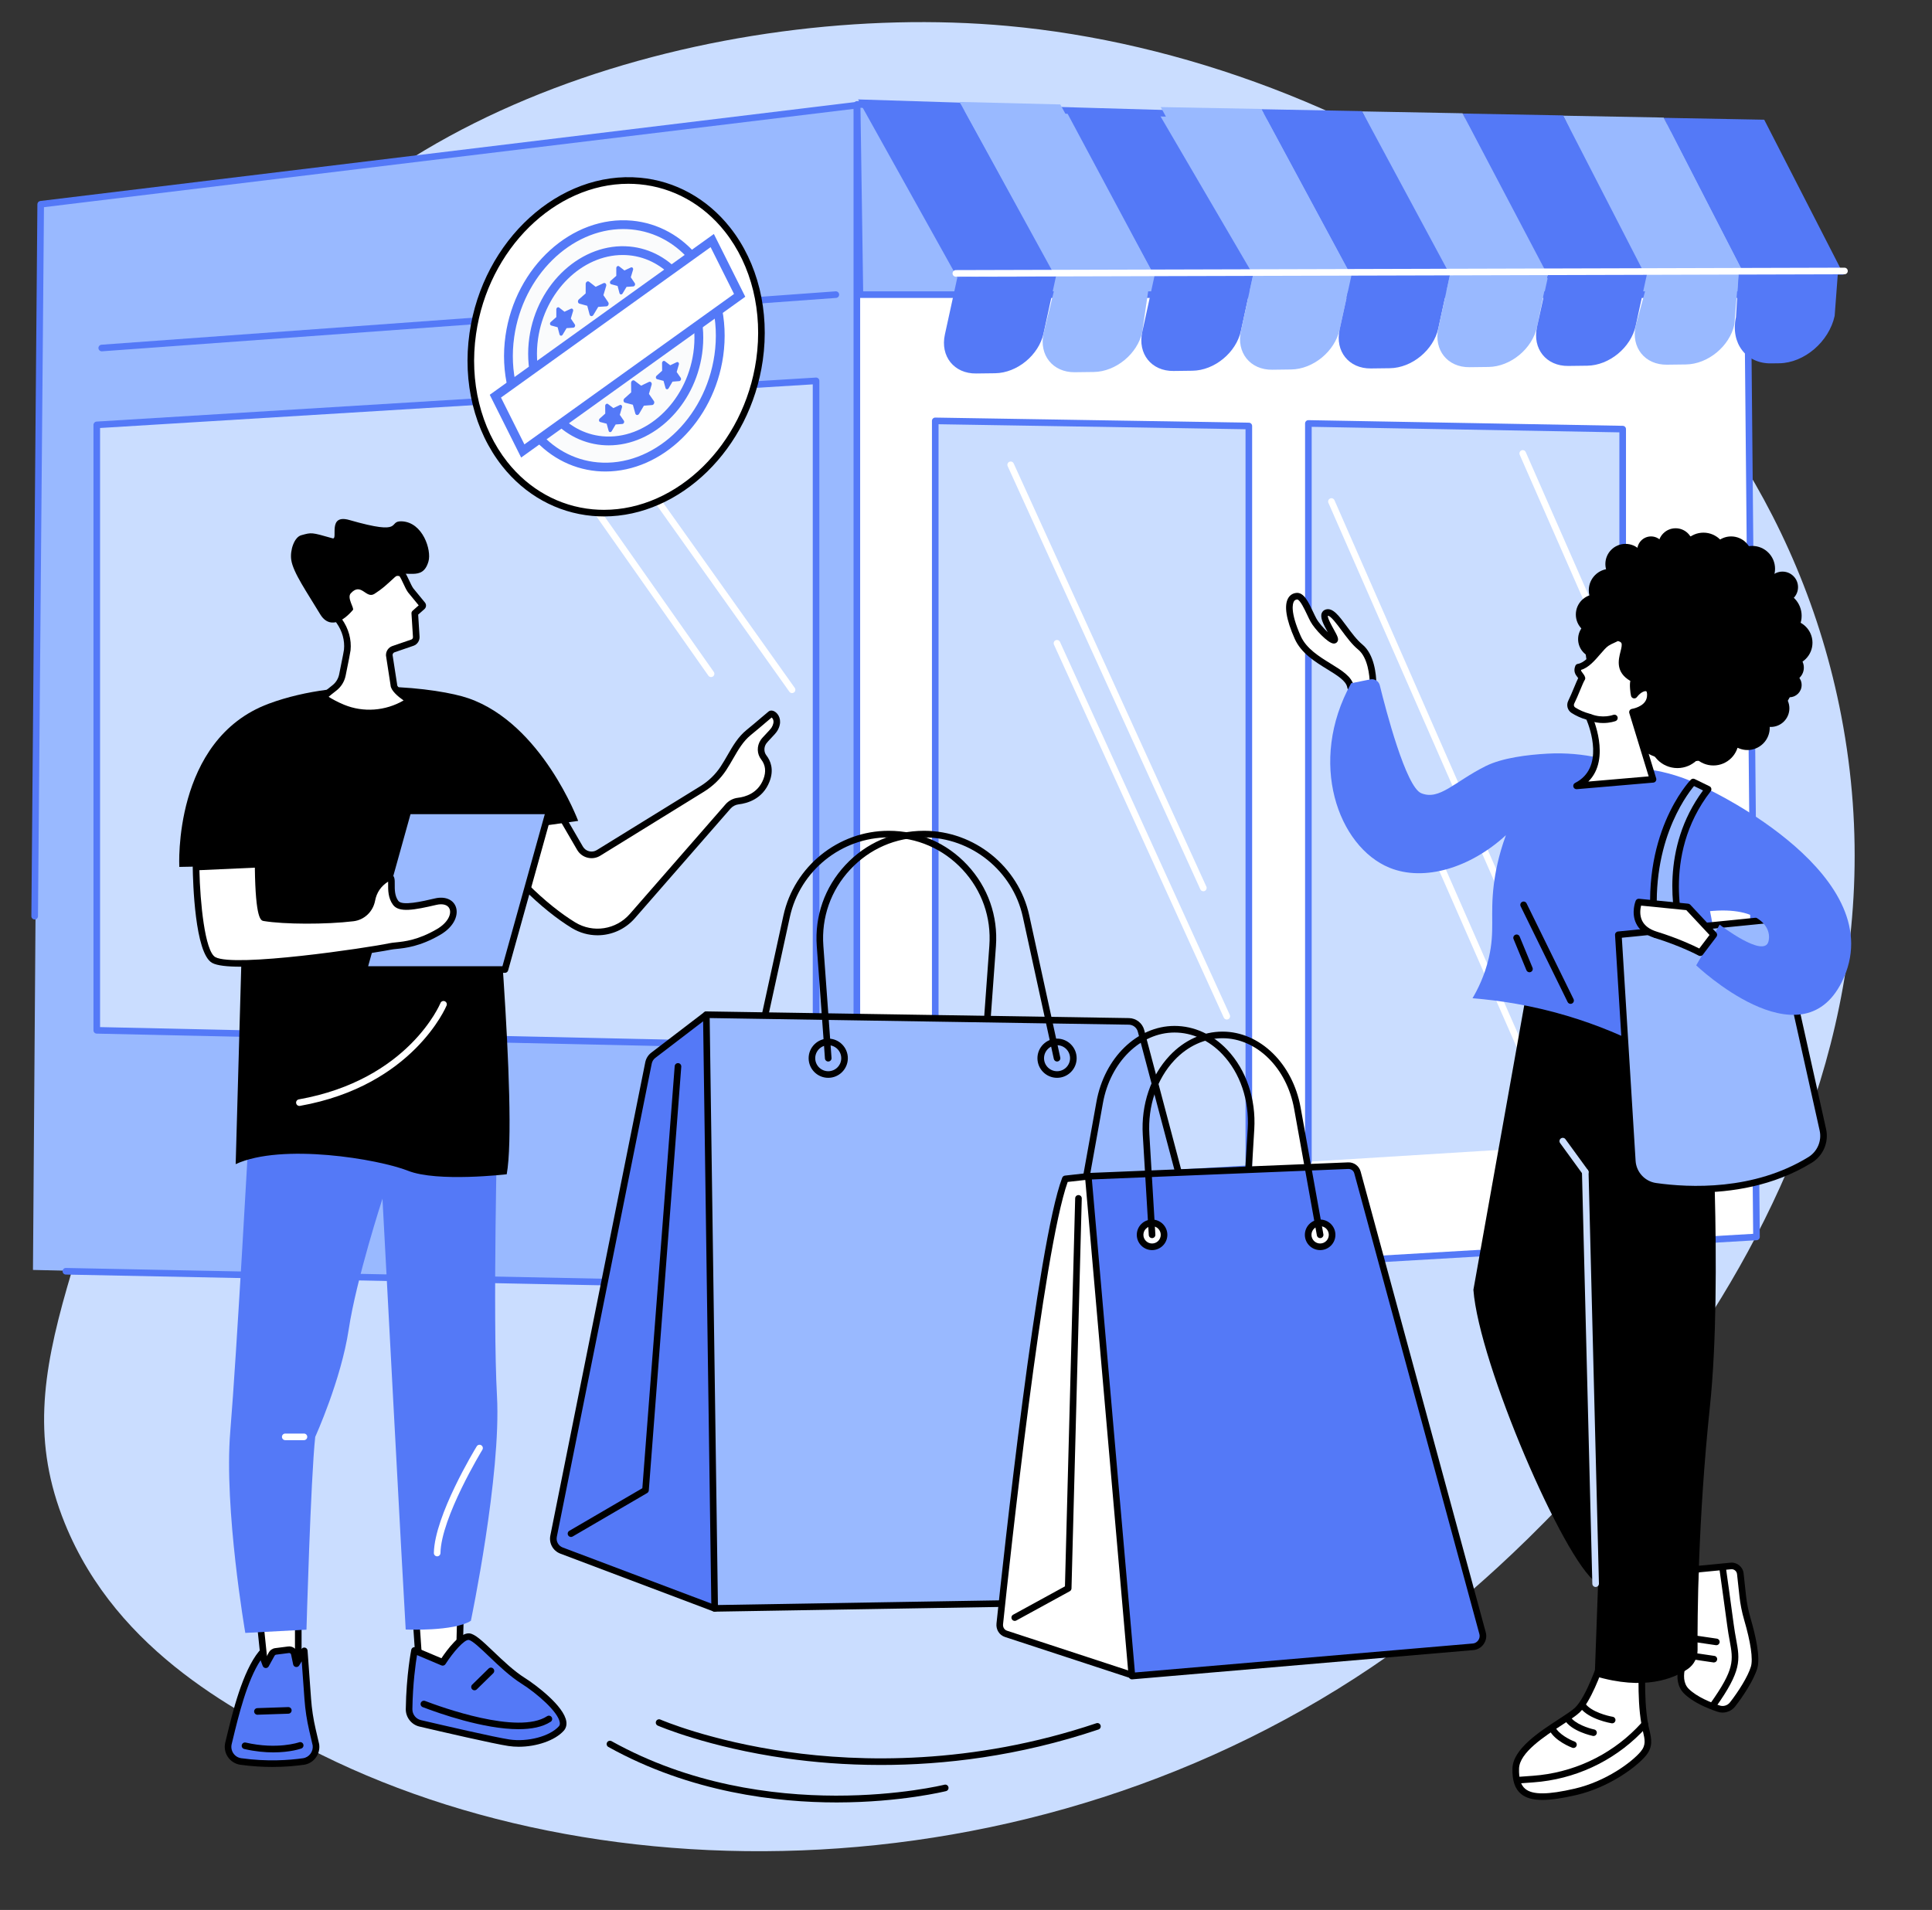 <?xml version="1.0" encoding="UTF-8"?><svg xmlns="http://www.w3.org/2000/svg" xmlns:xlink="http://www.w3.org/1999/xlink" height="1918.6" preserveAspectRatio="xMidYMid meet" version="1.0" viewBox="299.8 308.9 1940.4 1918.6" width="1940.4" zoomAndPan="magnify"><rect x="299.8" y="308.9" width="1940.4" height="1918.6" fill="#333333" stroke="none"/><g><g id="change1_1"><path d="M 364.781 1838.859 C 417.922 1970.23 542.789 2032.09 622.598 2071.629 C 937.172 2227.48 1415.781 2207.758 1761.078 1920.918 C 1841.891 1853.789 2240.223 1502.199 2149.047 1027.855 C 2068.441 608.535 1657.75 366.305 1311.402 334.914 C 1024.461 308.926 649.336 415.863 516.148 672.184 C 432.398 833.355 532.34 884.195 463.191 1249.066 C 403.344 1564.867 299.785 1678.16 364.781 1838.859" fill="#caddff"/></g><g id="change2_1"><path d="M 1160.551 414.547 L 340.668 514.098 L 332.914 1584.602 L 1160.379 1604.289 L 1160.551 604.871 L 1160.551 414.547" fill="#99b9ff"/></g><g id="change1_2"><path d="M 396.988 735.723 L 396.988 1343.902 L 1119.395 1359.836 L 1119.395 691.5 L 396.988 735.723" fill="#caddff"/></g><g id="change3_1"><path d="M 400.305 1340.656 L 1116.094 1356.441 L 1116.094 695.016 L 400.305 738.836 Z M 1119.406 1363.145 C 1119.383 1363.145 1119.359 1363.145 1119.328 1363.145 L 396.918 1347.215 C 395.113 1347.18 393.676 1345.703 393.676 1343.902 L 393.676 735.711 C 393.676 733.953 395.039 732.512 396.789 732.398 L 1119.207 688.18 C 1120.129 688.125 1121.016 688.445 1121.684 689.07 C 1122.34 689.703 1122.719 690.582 1122.719 691.492 L 1122.719 1359.832 C 1122.719 1360.719 1122.363 1361.562 1121.719 1362.199 C 1121.105 1362.797 1120.273 1363.145 1119.406 1363.145" fill="#5479f7"/></g><g id="change4_1"><path d="M 1013.961 989.055 C 1012.922 989.055 1011.891 988.559 1011.25 987.641 L 867.727 783.434 C 866.672 781.934 867.035 779.859 868.531 778.816 C 870.031 777.758 872.098 778.117 873.152 779.617 L 1016.672 983.836 C 1017.73 985.324 1017.359 987.395 1015.871 988.453 C 1015.293 988.855 1014.621 989.055 1013.961 989.055" fill="#fff"/></g><g id="change4_2"><path d="M 1095.305 1005.148 C 1094.27 1005.148 1093.242 1004.66 1092.594 1003.742 L 909.496 746.137 C 908.438 744.637 908.785 742.574 910.277 741.504 C 911.773 740.449 913.844 740.805 914.902 742.293 L 1098.004 999.902 C 1099.062 1001.402 1098.715 1003.465 1097.215 1004.531 C 1096.633 1004.941 1095.965 1005.148 1095.305 1005.148" fill="#fff"/></g><g id="change3_2"><path d="M 334.625 1232.555 C 334.617 1232.555 334.605 1232.555 334.598 1232.555 C 332.766 1232.547 331.293 1231.047 331.309 1229.215 L 337.352 514.062 C 337.367 512.398 338.613 511 340.27 510.797 L 1160.152 411.242 C 1161.953 411.023 1163.625 412.32 1163.844 414.141 C 1164.062 415.957 1162.773 417.613 1160.953 417.828 L 343.957 517.023 L 337.941 1229.273 C 337.926 1231.098 336.445 1232.555 334.625 1232.555" fill="#5479f7"/></g><g id="change4_3"><path d="M 2053.547 441.566 L 2063.934 1551.449 L 1160.379 1604.289 L 1160.379 414.547 L 1176.801 414.559 L 2053.547 441.566" fill="#fff"/></g><g id="change3_3"><path d="M 1163.695 417.875 L 1163.695 1600.785 L 2060.586 1548.324 L 2050.258 444.797 L 1176.695 417.875 Z M 1160.375 1607.613 C 1159.535 1607.613 1158.715 1607.293 1158.098 1606.703 C 1157.434 1606.082 1157.055 1605.203 1157.055 1604.293 L 1157.055 414.555 C 1157.055 413.672 1157.406 412.824 1158.035 412.211 C 1158.656 411.582 1159.496 411.238 1160.375 411.238 L 1176.797 411.25 L 2053.641 438.262 C 2055.422 438.328 2056.828 439.773 2056.855 441.543 L 2067.246 1551.422 C 2067.262 1553.184 2065.875 1554.664 2064.121 1554.762 L 1160.566 1607.602 C 1160.504 1607.602 1160.445 1607.613 1160.375 1607.613" fill="#5479f7"/></g><g id="change1_3"><path d="M 1554.07 736.824 L 1554.07 1482.887 L 1239.117 1501.688 L 1239.117 731.695 L 1554.07 736.824" fill="#caddff"/></g><g id="change3_4"><path d="M 1242.426 735.059 L 1242.426 1498.164 L 1550.746 1479.754 L 1550.746 740.09 Z M 1239.121 1504.996 C 1238.273 1504.996 1237.457 1504.676 1236.836 1504.094 C 1236.176 1503.465 1235.793 1502.594 1235.793 1501.688 L 1235.793 731.691 C 1235.793 730.809 1236.152 729.949 1236.785 729.332 C 1237.426 728.699 1238.25 728.352 1239.164 728.375 L 1554.113 733.504 C 1555.93 733.539 1557.375 735.016 1557.375 736.82 L 1557.375 1482.887 C 1557.375 1484.637 1556.016 1486.086 1554.266 1486.195 L 1239.316 1504.996 C 1239.25 1504.996 1239.176 1504.996 1239.121 1504.996" fill="#5479f7"/></g><g id="change4_4"><path d="M 1531.922 1333.059 C 1530.66 1333.059 1529.449 1332.34 1528.898 1331.121 L 1358.352 956.469 C 1357.59 954.801 1358.328 952.828 1360 952.07 C 1361.66 951.309 1363.629 952.051 1364.391 953.719 L 1534.93 1328.371 C 1535.691 1330.031 1534.949 1332 1533.289 1332.762 C 1532.84 1332.961 1532.379 1333.059 1531.922 1333.059" fill="#fff"/></g><g id="change4_5"><path d="M 1508.379 1204.211 C 1507.121 1204.211 1505.91 1203.488 1505.359 1202.27 L 1311.863 777.207 C 1311.109 775.539 1311.84 773.57 1313.504 772.816 C 1315.168 772.055 1317.141 772.785 1317.895 774.461 L 1511.391 1199.523 C 1512.145 1201.176 1511.402 1203.148 1509.75 1203.914 C 1509.293 1204.113 1508.836 1204.211 1508.379 1204.211" fill="#fff"/></g><g id="change1_4"><path d="M 1929.547 739.945 L 1929.547 1456.316 L 1613.883 1475.898 L 1613.883 734.277 L 1929.547 739.945" fill="#caddff"/></g><g id="change4_6"><path d="M 1858.246 1436.133 C 1856.965 1436.133 1855.754 1435.395 1855.207 1434.152 L 1650.168 966.934 C 1649.426 965.254 1650.191 963.301 1651.871 962.559 C 1653.547 961.828 1655.504 962.594 1656.234 964.262 L 1861.281 1431.484 C 1862.016 1433.164 1861.25 1435.113 1859.57 1435.852 C 1859.148 1436.043 1858.68 1436.133 1858.246 1436.133" fill="#fff"/></g><g id="change4_7"><path d="M 1811.59 1214.344 C 1810.32 1214.344 1809.105 1213.609 1808.559 1212.371 L 1633.984 814.016 C 1633.25 812.348 1634.016 810.387 1635.699 809.652 C 1637.367 808.926 1639.316 809.684 1640.062 811.367 L 1814.629 1209.699 C 1815.363 1211.383 1814.605 1213.34 1812.926 1214.066 C 1812.488 1214.254 1812.043 1214.344 1811.59 1214.344" fill="#fff"/></g><g id="change4_8"><path d="M 1905.105 940.777 C 1903.828 940.777 1902.613 940.027 1902.062 938.785 L 1826.117 765.723 C 1825.379 764.047 1826.152 762.09 1827.812 761.352 C 1829.5 760.613 1831.457 761.375 1832.184 763.051 L 1908.152 936.125 C 1908.875 937.801 1908.117 939.758 1906.441 940.496 C 1906.008 940.684 1905.551 940.777 1905.105 940.777" fill="#fff"/></g><g id="change3_5"><path d="M 1613.863 1479.223 C 1612.035 1479.223 1610.555 1477.734 1610.555 1475.902 L 1610.555 734.285 C 1610.555 733.395 1610.91 732.543 1611.551 731.914 C 1612.168 731.309 1613.008 730.965 1613.863 730.965 C 1613.887 730.965 1613.91 730.965 1613.934 730.965 L 1929.594 736.645 C 1931.406 736.68 1932.855 738.148 1932.855 739.965 L 1932.855 1340.453 C 1932.855 1342.285 1931.359 1343.762 1929.535 1343.762 C 1927.707 1343.762 1926.215 1342.285 1926.215 1340.453 L 1926.215 743.215 L 1617.184 737.664 L 1617.184 1475.902 C 1617.184 1477.734 1615.699 1479.223 1613.863 1479.223" fill="#5479f7"/></g><g id="change2_2"><path d="M 2046.117 439.473 L 1160.637 413.773 L 1163.445 604.879 L 2087.672 604.879 L 2088.02 486.359 C 2088.094 460.969 2069.48 440.152 2046.117 439.473" fill="#99b9ff"/></g><g id="change3_6"><path d="M 1166.719 601.555 L 2084.375 601.555 L 2084.711 486.348 C 2084.785 462.945 2067.414 443.402 2046.023 442.785 L 1164.012 417.176 Z M 2087.688 608.188 L 1163.449 608.188 C 1161.641 608.188 1160.16 606.727 1160.129 604.918 L 1157.32 413.816 C 1157.309 412.902 1157.672 412.031 1158.312 411.402 C 1158.961 410.762 1159.828 410.402 1160.742 410.453 L 2046.219 436.152 C 2071.598 436.898 2091.422 458.953 2091.344 486.371 L 2090.996 604.879 C 2090.996 606.711 2089.496 608.188 2087.688 608.188" fill="#5479f7"/></g><g id="change3_7"><path d="M 401.973 661.812 C 400.25 661.812 398.797 660.473 398.668 658.723 C 398.535 656.906 399.906 655.312 401.734 655.184 L 1139.031 601.559 C 1140.871 601.441 1142.441 602.805 1142.582 604.633 C 1142.711 606.449 1141.344 608.047 1139.512 608.172 L 402.215 661.801 C 402.133 661.801 402.051 661.812 401.973 661.812" fill="#5479f7"/></g><g id="change4_9"><path d="M 1130.512 1601.27 L 365.969 1585.941 L 1130.512 1601.27" fill="#fff"/></g><g id="change3_8"><path d="M 1130.512 1604.578 C 1130.488 1604.578 1130.469 1604.578 1130.449 1604.578 L 365.898 1589.25 C 364.07 1589.219 362.613 1587.699 362.652 1585.871 C 362.688 1584.039 364.266 1582.512 366.031 1582.621 L 1130.578 1597.949 C 1132.41 1597.988 1133.859 1599.5 1133.828 1601.34 C 1133.789 1603.141 1132.309 1604.578 1130.512 1604.578" fill="#5479f7"/></g><g id="change3_9"><path d="M 1360.398 586.414 L 1261.289 587.672 L 1161.605 408.773 L 1264.117 411.996 L 1360.398 586.414" fill="#5479f7"/></g><g id="change3_10"><path d="M 2071.684 429.148 L 2151.484 584.809 L 2052.371 586.062 L 1970.629 427.262 L 2071.684 429.148" fill="#5479f7"/></g><g id="change2_3"><path d="M 1970.676 426.992 L 2052.359 586.07 L 1953.25 587.332 L 1869.605 425.109 L 1970.676 426.992" fill="#99b9ff"/></g><g id="change3_11"><path d="M 1869.672 424.824 L 1953.254 587.32 L 1854.141 588.582 L 1768.609 422.941 L 1869.672 424.824" fill="#5479f7"/></g><g id="change2_4"><path d="M 1768.656 422.676 L 1854.668 586.129 L 1755.543 587.395 L 1667.605 420.789 L 1768.656 422.676" fill="#99b9ff"/></g><g id="change3_12"><path d="M 1667.672 420.512 L 1756.098 584.914 L 1656.969 586.18 L 1566.602 418.621 L 1667.672 420.512" fill="#5479f7"/></g><g id="change2_5"><path d="M 1566.66 418.359 L 1656.969 586.18 L 1557.855 587.445 L 1465.59 416.469 L 1566.66 418.359" fill="#99b9ff"/></g><g id="change3_13"><path d="M 1462.562 421.023 L 1558.398 584.98 L 1459.281 586.242 L 1369.711 418.816 L 1462.562 421.023" fill="#5479f7"/></g><g id="change2_6"><path d="M 1364.703 413.812 L 1459.281 586.238 L 1360.152 587.508 L 1263.586 411.301 L 1364.703 413.812" fill="#99b9ff"/></g><g id="change3_14"><path d="M 1299.195 683.84 L 1280.215 684.074 C 1258.082 684.359 1244.02 666.867 1248.785 644.996 L 1261.289 587.68 L 1360.395 586.414 L 1347.895 643.738 C 1343.129 665.598 1321.328 683.559 1299.195 683.84" fill="#5479f7"/></g><g id="change2_7"><path d="M 1398.32 682.574 L 1379.34 682.809 C 1357.215 683.094 1343.129 665.594 1347.906 643.727 L 1362.934 582.391 L 1455.797 581.766 L 1447.02 642.469 C 1442.254 664.332 1420.445 682.293 1398.32 682.574" fill="#99b9ff"/></g><g id="change3_15"><path d="M 1497.426 681.312 L 1478.453 681.551 C 1456.316 681.832 1442.246 664.34 1447.02 642.461 L 1459.516 585.145 L 1558.637 583.887 L 1546.129 641.203 C 1541.367 663.07 1519.562 681.031 1497.426 681.312" fill="#5479f7"/></g><g id="change2_8"><path d="M 1596.547 680.051 L 1577.559 680.301 C 1555.434 680.582 1541.363 663.078 1546.129 641.211 L 1558.621 583.891 L 1657.746 582.633 L 1645.242 639.953 C 1640.48 661.82 1618.672 679.77 1596.547 680.051" fill="#99b9ff"/></g><g id="change3_16"><path d="M 1695.668 678.785 L 1676.68 679.023 C 1654.551 679.305 1640.484 661.812 1645.25 639.941 L 1657.754 582.617 L 1756.875 581.359 L 1744.375 638.684 C 1739.605 660.555 1717.797 678.504 1695.668 678.785" fill="#5479f7"/></g><g id="change2_9"><path d="M 1794.789 677.527 L 1775.801 677.762 C 1753.672 678.047 1739.605 660.555 1744.375 638.684 L 1756.875 581.359 L 1854.547 583.254 L 1843.484 637.426 C 1838.715 659.281 1816.918 677.246 1794.789 677.527" fill="#99b9ff"/></g><g id="change3_17"><path d="M 1893.906 676.262 L 1874.922 676.5 C 1852.789 676.789 1838.707 659.289 1843.484 637.422 L 1855.98 580.102 L 1955.102 578.84 L 1942.605 636.152 C 1937.832 658.027 1916.039 675.984 1893.906 676.262" fill="#5479f7"/></g><g id="change3_18"><path d="M 2086.785 673.82 L 2078.477 673.926 C 2053.398 674.242 2037.668 653.469 2043.316 627.52 L 2046.199 580.59 L 2145.812 581.312 L 2142.43 626.258 C 2136.77 652.203 2111.863 673.492 2086.785 673.82" fill="#5479f7"/></g><g id="change2_10"><path d="M 1993.004 675.012 L 1974.023 675.25 C 1951.891 675.539 1937.816 658.039 1942.59 636.16 L 1957.551 581.188 L 2046.203 580.598 L 2041.711 634.902 C 2036.941 656.773 2015.133 674.723 1993.004 675.012" fill="#99b9ff"/></g><g id="change4_10"><path d="M 1259.809 586.852 C 1257.98 586.852 1256.5 585.383 1256.492 583.543 C 1256.492 581.719 1257.969 580.223 1259.801 580.223 L 2152.277 577.793 C 2152.277 577.793 2152.277 577.793 2152.289 577.793 C 2154.117 577.793 2155.598 579.273 2155.598 581.098 C 2155.609 582.934 2154.129 584.418 2152.289 584.43 L 1259.82 586.852 C 1259.809 586.852 1259.809 586.852 1259.809 586.852" fill="#fff"/></g><g id="change5_1"><path d="M 1058.75 1375.238 C 1058.52 1375.238 1058.281 1375.219 1058.039 1375.16 C 1056.262 1374.77 1055.121 1373.012 1055.512 1371.219 L 1086.648 1228.512 C 1097.398 1179.23 1141.82 1143.461 1192.262 1143.461 C 1222.621 1143.461 1250.738 1155.699 1271.41 1177.941 C 1292.09 1200.18 1302.27 1229.102 1300.07 1259.391 L 1291.859 1372.16 C 1291.73 1373.988 1290.129 1375.359 1288.32 1375.23 C 1286.488 1375.102 1285.121 1373.512 1285.25 1371.68 L 1293.449 1258.91 C 1295.52 1230.48 1285.969 1203.328 1266.559 1182.461 C 1247.148 1161.578 1220.762 1150.09 1192.262 1150.09 C 1144.91 1150.09 1103.219 1183.66 1093.129 1229.922 L 1061.988 1372.629 C 1061.648 1374.18 1060.281 1375.238 1058.75 1375.238" fill="inherit"/></g><g id="change3_19"><path d="M 1009.211 1328.211 L 955.891 1369 C 953.434 1370.891 951.738 1373.602 951.133 1376.629 L 855.781 1852.051 C 854.555 1858.18 857.941 1864.301 863.793 1866.512 L 1017.57 1924.57 L 1055.691 1657.859 L 1009.211 1328.211" fill="#5479f7"/></g><g id="change5_2"><path d="M 1006.719 1334.289 L 957.906 1371.641 C 956.086 1373.031 954.836 1375.039 954.383 1377.289 L 859.035 1852.699 C 858.121 1857.262 860.613 1861.762 864.965 1863.41 L 1014.879 1920 L 1052.34 1657.852 Z M 1017.57 1927.879 C 1017.18 1927.879 1016.781 1927.809 1016.398 1927.672 L 862.621 1869.609 C 855.219 1866.82 850.977 1859.16 852.531 1851.398 L 947.879 1375.98 C 948.645 1372.16 950.777 1368.738 953.875 1366.371 L 1007.191 1325.578 C 1008.129 1324.859 1009.379 1324.691 1010.469 1325.141 C 1011.559 1325.59 1012.328 1326.578 1012.488 1327.75 L 1058.969 1657.391 C 1059.02 1657.699 1059.02 1658.02 1058.969 1658.328 L 1020.859 1925.039 C 1020.711 1926.031 1020.129 1926.91 1019.262 1927.422 C 1018.738 1927.73 1018.16 1927.879 1017.57 1927.879" fill="inherit"/></g><g id="change2_11"><path d="M 1445.789 1344.43 C 1444.328 1338.898 1439.359 1335.02 1433.648 1334.93 L 1009.211 1328.211 L 1017.57 1924.57 L 1585.41 1915.109 C 1588.16 1915.07 1590.73 1913.762 1592.391 1911.57 C 1594.051 1909.379 1594.609 1906.539 1593.898 1903.891 L 1445.789 1344.43" fill="#99b9ff"/></g><g id="change5_3"><path d="M 1012.57 1331.578 L 1020.84 1921.199 L 1585.352 1911.801 C 1587.09 1911.77 1588.691 1910.961 1589.75 1909.57 C 1590.801 1908.18 1591.141 1906.422 1590.699 1904.73 L 1442.578 1345.281 C 1441.5 1341.199 1437.809 1338.309 1433.59 1338.238 Z M 1017.57 1927.879 C 1016.711 1927.879 1015.879 1927.551 1015.27 1926.949 C 1014.629 1926.328 1014.27 1925.488 1014.262 1924.609 L 1005.891 1328.25 C 1005.879 1327.359 1006.23 1326.5 1006.871 1325.859 C 1007.5 1325.23 1008.301 1324.859 1009.262 1324.891 L 1433.699 1331.609 C 1440.871 1331.73 1447.16 1336.648 1448.988 1343.578 L 1597.109 1903.039 C 1598.078 1906.711 1597.328 1910.539 1595.039 1913.57 C 1592.738 1916.59 1589.262 1918.371 1585.461 1918.43 L 1017.629 1927.879 C 1017.609 1927.879 1017.59 1927.879 1017.57 1927.879" fill="inherit"/></g><g id="change5_4"><path d="M 1361.441 1358.859 C 1354.238 1358.859 1348.379 1364.719 1348.379 1371.922 C 1348.379 1379.121 1354.238 1384.98 1361.441 1384.98 C 1368.641 1384.98 1374.5 1379.121 1374.5 1371.922 C 1374.5 1364.719 1368.641 1358.859 1361.441 1358.859 Z M 1361.441 1391.609 C 1350.578 1391.609 1341.75 1382.781 1341.75 1371.922 C 1341.75 1361.07 1350.578 1352.23 1361.441 1352.23 C 1372.301 1352.23 1381.129 1361.07 1381.129 1371.922 C 1381.129 1382.781 1372.301 1391.609 1361.441 1391.609" fill="inherit"/></g><g id="change5_5"><path d="M 1131.641 1358.859 C 1124.441 1358.859 1118.578 1364.719 1118.578 1371.922 C 1118.578 1379.121 1124.441 1384.98 1131.641 1384.98 C 1138.84 1384.98 1144.699 1379.121 1144.699 1371.922 C 1144.699 1364.719 1138.84 1358.859 1131.641 1358.859 Z M 1131.641 1391.609 C 1120.781 1391.609 1111.949 1382.781 1111.949 1371.922 C 1111.949 1361.07 1120.781 1352.23 1131.641 1352.23 C 1142.488 1352.23 1151.328 1361.07 1151.328 1371.922 C 1151.328 1382.781 1142.488 1391.609 1131.641 1391.609" fill="inherit"/></g><g id="change5_6"><path d="M 1361.441 1375.238 C 1359.91 1375.238 1358.539 1374.18 1358.199 1372.629 L 1327.059 1229.922 C 1316.969 1183.66 1275.281 1150.09 1227.941 1150.09 C 1199.43 1150.09 1173.051 1161.578 1153.641 1182.461 C 1134.23 1203.328 1124.672 1230.48 1126.738 1258.91 L 1134.941 1371.68 C 1135.078 1373.512 1133.699 1375.102 1131.879 1375.23 C 1130.051 1375.359 1128.461 1373.988 1128.328 1372.16 L 1120.129 1259.391 C 1117.922 1229.102 1128.102 1200.18 1148.781 1177.941 C 1169.461 1155.699 1197.57 1143.461 1227.941 1143.461 C 1278.379 1143.461 1322.789 1179.23 1333.539 1228.512 L 1364.68 1371.219 C 1365.07 1373.012 1363.941 1374.77 1362.148 1375.16 C 1361.91 1375.219 1361.672 1375.238 1361.441 1375.238" fill="inherit"/></g><g id="change5_7"><path d="M 873.285 1852.828 C 872.145 1852.828 871.035 1852.238 870.418 1851.191 C 869.496 1849.609 870.027 1847.578 871.609 1846.648 L 944.938 1803.859 L 977.426 1379.922 C 977.566 1378.09 979.148 1376.73 980.984 1376.859 C 982.809 1377 984.18 1378.602 984.039 1380.422 L 951.418 1806.102 C 951.336 1807.191 950.723 1808.172 949.781 1808.711 L 874.953 1852.379 C 874.426 1852.691 873.852 1852.828 873.285 1852.828" fill="inherit"/></g><g id="change5_8"><path d="M 1381.398 1546.93 C 1381.211 1546.93 1381.012 1546.91 1380.809 1546.879 C 1379.012 1546.551 1377.809 1544.828 1378.129 1543.02 L 1401 1415.738 C 1408.941 1371.551 1441.941 1339.48 1479.461 1339.48 C 1499.02 1339.48 1517.852 1348.039 1532.488 1363.578 C 1551.488 1383.75 1561.352 1412.789 1559.531 1443.23 L 1553.5 1543.809 C 1553.391 1545.641 1551.871 1547.02 1549.988 1546.922 C 1548.16 1546.809 1546.77 1545.238 1546.879 1543.41 L 1552.91 1442.828 C 1554.621 1414.211 1545.422 1386.98 1527.66 1368.121 C 1514.289 1353.93 1497.172 1346.109 1479.461 1346.109 C 1445.148 1346.109 1414.898 1375.891 1407.531 1416.91 L 1384.66 1544.199 C 1384.371 1545.801 1382.969 1546.93 1381.398 1546.93" fill="inherit"/></g><g id="change4_11"><path d="M 1436.82 1991.699 L 1310.172 1950.16 C 1306 1948.789 1303.441 1944.672 1303.922 1940.09 C 1309.648 1885.461 1344.68 1558.648 1369.738 1493.141 L 1392.809 1490.531 L 1424.148 1644.461 L 1436.82 1991.699" fill="#fff"/></g><g id="change5_9"><path d="M 1372.141 1496.199 C 1347.48 1564.859 1313.781 1877.871 1307.219 1940.441 C 1306.898 1943.488 1308.5 1946.129 1311.211 1947.012 L 1433.34 1987.07 L 1420.852 1644.852 L 1390.172 1494.172 Z M 1436.82 1995.02 C 1436.48 1995.02 1436.129 1994.961 1435.789 1994.852 L 1309.141 1953.309 C 1303.48 1951.461 1299.98 1945.879 1300.629 1939.75 C 1307.262 1876.441 1341.629 1557.328 1366.641 1491.949 C 1367.078 1490.789 1368.129 1489.98 1369.371 1489.84 L 1392.441 1487.238 C 1394.16 1487.051 1395.719 1488.191 1396.059 1489.871 L 1427.398 1643.801 C 1427.441 1643.98 1427.461 1644.16 1427.469 1644.34 L 1440.141 1991.578 C 1440.18 1992.66 1439.68 1993.699 1438.82 1994.352 C 1438.238 1994.789 1437.531 1995.02 1436.82 1995.02" fill="inherit"/></g><g id="change3_20"><path d="M 1788.863 1949.668 C 1789.676 1952.637 1789.059 1955.918 1787.203 1958.559 C 1785.348 1961.199 1782.449 1962.891 1779.375 1963.156 L 1436.66 1992.551 L 1392.816 1490.527 L 1653.867 1479.855 C 1658.25 1479.68 1662.016 1482.438 1663.168 1486.668 L 1788.863 1949.668" fill="#5479f7"/></g><g id="change5_10"><path d="M 1396.418 1493.699 L 1439.664 1988.969 L 1779.094 1959.852 C 1781.184 1959.68 1783.195 1958.48 1784.484 1956.648 C 1785.762 1954.828 1786.199 1952.551 1785.66 1950.539 L 1659.965 1487.539 C 1659.219 1484.809 1656.785 1483.098 1653.992 1483.168 Z M 1436.637 1995.871 C 1434.945 1995.871 1433.492 1994.57 1433.34 1992.84 L 1389.512 1490.82 C 1389.434 1489.918 1389.719 1489.02 1390.324 1488.34 C 1390.918 1487.66 1391.766 1487.258 1392.68 1487.219 L 1653.719 1476.551 C 1659.582 1476.281 1664.805 1480.109 1666.355 1485.801 L 1792.062 1948.801 C 1793.129 1952.75 1792.348 1957 1789.906 1960.469 C 1787.465 1963.93 1783.734 1966.109 1779.664 1966.461 L 1436.934 1995.859 C 1436.824 1995.871 1436.738 1995.871 1436.637 1995.871" fill="inherit"/></g><g id="change5_11"><path d="M 1318.949 1937.148 C 1317.77 1937.148 1316.641 1936.531 1316.039 1935.43 C 1315.148 1933.82 1315.738 1931.809 1317.352 1930.93 L 1369.379 1902.449 L 1379.648 1512.629 C 1379.691 1510.828 1381.172 1509.398 1382.961 1509.398 C 1382.988 1509.398 1383.02 1509.398 1383.051 1509.398 C 1384.879 1509.449 1386.32 1510.969 1386.27 1512.801 L 1375.961 1904.531 C 1375.93 1905.711 1375.27 1906.781 1374.238 1907.352 L 1320.531 1936.75 C 1320.031 1937.02 1319.488 1937.148 1318.949 1937.148" fill="inherit"/></g><g id="change4_12"><path d="M 1613.641 1549.332 C 1613.641 1555.973 1619.035 1561.363 1625.676 1561.363 C 1632.316 1561.363 1637.695 1555.973 1637.695 1549.332 C 1637.695 1542.695 1632.316 1537.305 1625.676 1537.305 C 1619.035 1537.305 1613.641 1542.695 1613.641 1549.332" fill="#fff"/></g><g id="change5_12"><path d="M 1625.676 1540.621 C 1620.875 1540.621 1616.969 1544.531 1616.969 1549.332 C 1616.969 1554.129 1620.875 1558.039 1625.676 1558.039 C 1630.477 1558.039 1634.383 1554.129 1634.383 1549.332 C 1634.383 1544.531 1630.477 1540.621 1625.676 1540.621 Z M 1625.676 1564.672 C 1617.219 1564.672 1610.332 1557.789 1610.332 1549.332 C 1610.332 1540.871 1617.219 1533.992 1625.676 1533.992 C 1634.145 1533.992 1641.02 1540.871 1641.02 1549.332 C 1641.02 1557.789 1634.145 1564.672 1625.676 1564.672" fill="inherit"/></g><g id="change4_13"><path d="M 1444.852 1549.328 C 1444.852 1555.969 1450.238 1561.359 1456.879 1561.359 C 1463.52 1561.359 1468.91 1555.969 1468.91 1549.328 C 1468.91 1542.691 1463.52 1537.301 1456.879 1537.301 C 1450.238 1537.301 1444.852 1542.691 1444.852 1549.328" fill="#fff"/></g><g id="change5_13"><path d="M 1456.879 1540.621 C 1452.078 1540.621 1448.172 1544.531 1448.172 1549.328 C 1448.172 1554.129 1452.078 1558.039 1456.879 1558.039 C 1461.691 1558.039 1465.59 1554.129 1465.59 1549.328 C 1465.59 1544.531 1461.691 1540.621 1456.879 1540.621 Z M 1456.879 1564.672 C 1448.422 1564.672 1441.539 1557.789 1441.539 1549.328 C 1441.539 1540.871 1448.422 1533.988 1456.879 1533.988 C 1465.34 1533.988 1472.23 1540.871 1472.23 1549.328 C 1472.23 1557.789 1465.34 1564.672 1456.879 1564.672" fill="inherit"/></g><g id="change5_14"><path d="M 1625.672 1552.648 C 1624.102 1552.648 1622.699 1551.52 1622.41 1549.922 L 1599.539 1422.629 C 1592.172 1381.609 1561.922 1351.828 1527.621 1351.828 C 1509.898 1351.828 1492.781 1359.648 1479.41 1373.84 C 1461.648 1392.699 1452.449 1419.93 1454.172 1448.551 L 1460.191 1549.129 C 1460.301 1550.961 1458.91 1552.531 1457.078 1552.641 C 1455.199 1552.719 1453.68 1551.359 1453.57 1549.531 L 1447.551 1448.949 C 1445.719 1418.512 1455.578 1389.469 1474.578 1369.301 C 1489.219 1353.762 1508.051 1345.199 1527.621 1345.199 C 1565.141 1345.199 1598.129 1377.27 1606.07 1421.461 L 1628.941 1548.75 C 1629.27 1550.551 1628.07 1552.27 1626.262 1552.602 C 1626.07 1552.629 1625.871 1552.648 1625.672 1552.648" fill="inherit"/></g><g id="change4_14"><path d="M 1062.59 670.535 C 1049.441 762.52 974.305 831.145 894.781 823.832 C 815.262 816.508 761.465 736.02 774.625 644.035 C 787.785 552.051 862.918 483.414 942.438 490.738 C 1021.961 498.047 1075.75 578.551 1062.59 670.535" fill="#fff"/></g><g id="change5_15"><path d="M 930.82 493.516 C 857.434 493.516 790.172 558.766 777.906 644.496 C 771.082 692.199 782.539 739.031 809.336 772.961 C 831.125 800.551 861.582 817.441 895.09 820.527 C 898.867 820.875 902.648 821.047 906.398 821.047 C 979.789 821.059 1047.051 755.797 1059.312 670.062 C 1066.145 622.352 1054.684 575.531 1027.883 541.598 C 1006.09 514.012 975.641 497.121 942.133 494.035 C 938.355 493.688 934.574 493.516 930.82 493.516 Z M 906.367 827.676 C 902.422 827.676 898.457 827.504 894.48 827.133 C 859.148 823.887 827.059 806.102 804.129 777.066 C 776.211 741.719 764.262 693.055 771.344 643.555 C 784.727 550.004 861.621 479.957 942.742 487.43 C 978.074 490.676 1010.16 508.461 1033.094 537.496 C 1061.012 572.844 1072.961 621.508 1065.883 671.008 C 1053.152 759.977 982.988 827.676 906.367 827.676" fill="inherit"/></g><g id="change6_1"><path d="M 1021.75 666.004 C 1012.16 733.047 957.402 783.066 899.445 777.734 C 841.488 772.406 802.285 713.73 811.875 646.699 C 821.465 579.66 876.219 529.641 934.176 534.969 C 992.129 540.301 1031.34 598.977 1021.75 666.004" fill="#fafbfc"/></g><g id="change3_21"><path d="M 925.703 538.996 C 873.199 538.996 825.051 585.816 816.254 647.316 C 811.355 681.547 819.555 715.109 838.746 739.414 C 854.285 759.09 875.984 771.137 899.855 773.328 C 955.43 778.453 1008.133 730.012 1017.371 665.383 L 1021.75 666 L 1017.371 665.383 C 1022.273 631.156 1014.074 597.594 994.879 573.285 C 979.34 553.609 957.641 541.566 933.773 539.371 C 931.078 539.117 928.379 538.996 925.703 538.996 Z M 907.883 782.535 C 904.945 782.535 902 782.402 899.043 782.137 C 872.738 779.715 848.859 766.48 831.805 744.891 C 811.121 718.695 802.262 682.672 807.5 646.07 C 817.402 576.836 874.422 525.027 934.582 530.562 C 960.887 532.988 984.766 546.207 1001.82 567.809 C 1022.5 593.992 1031.363 630.016 1026.133 666.633 C 1016.711 732.461 964.703 782.535 907.883 782.535" fill="#5479f7"/></g><g id="change3_22"><path d="M 925.156 565.059 C 884.398 565.059 847.012 601.473 840.172 649.297 C 836.363 675.906 842.727 701.996 857.633 720.875 C 869.672 736.109 886.477 745.445 904.953 747.141 C 948.078 751.109 989.004 713.453 996.191 663.203 C 999.996 636.594 993.633 610.504 978.727 591.625 C 966.691 576.391 949.887 567.055 931.41 565.348 C 929.32 565.156 927.234 565.059 925.156 565.059 Z M 911.164 756.27 C 908.832 756.27 906.492 756.164 904.145 755.949 C 883.23 754.023 864.246 743.508 850.695 726.348 C 834.297 705.578 827.27 677.043 831.418 648.039 C 839.266 593.203 884.484 552.168 932.219 556.551 C 953.133 558.477 972.113 568.98 985.668 586.141 C 1002.066 606.91 1009.098 635.457 1004.945 664.461 C 997.484 716.598 956.238 756.27 911.164 756.27" fill="#5479f7"/></g><g id="change4_15"><path d="M 824.852 761.91 L 797.32 706.883 L 1015.137 550.57 L 1042.664 605.594 L 824.852 761.91" fill="#fff"/></g><g id="change3_23"><path d="M 802.965 708.27 L 826.484 755.289 L 1037.02 604.203 L 1013.5 557.176 Z M 823.219 768.512 L 791.68 705.477 L 1016.77 543.949 L 1048.309 606.988 L 823.219 768.512" fill="#5479f7"/></g><g id="change3_24"><path d="M 873.176 619.039 L 866.734 622.043 L 861.363 617.859 C 860.207 616.957 858.539 618.055 858.539 619.719 L 858.535 627.438 L 852.953 632.359 C 851.754 633.41 852.02 635.488 853.406 635.871 L 859.844 637.637 L 861.766 644.859 C 862.18 646.406 864.012 646.59 864.867 645.168 L 868.852 638.539 L 875.621 638.078 C 877.074 637.984 877.941 636.02 877.086 634.762 L 873.109 628.891 L 875.371 621.395 C 875.855 619.789 874.559 618.391 873.176 619.039" fill="#5479f7"/></g><g id="change3_25"><path d="M 905.914 593.355 L 898.043 597.02 L 891.477 591.914 C 890.066 590.812 888.027 592.16 888.023 594.188 L 888.02 603.629 L 881.199 609.637 C 879.734 610.926 880.059 613.465 881.75 613.922 L 889.621 616.09 L 891.969 624.91 C 892.477 626.809 894.719 627.031 895.762 625.285 L 900.633 617.18 L 908.902 616.629 C 910.68 616.512 911.742 614.109 910.695 612.574 L 905.836 605.406 L 908.598 596.238 C 909.191 594.27 907.605 592.559 905.914 593.355" fill="#5479f7"/></g><g id="change3_26"><path d="M 933.402 577.586 L 926.961 580.586 L 921.59 576.406 C 920.438 575.508 918.766 576.605 918.766 578.27 L 918.762 585.992 L 913.18 590.902 C 911.98 591.965 912.246 594.031 913.633 594.422 L 920.07 596.18 L 921.992 603.406 C 922.406 604.953 924.238 605.145 925.094 603.715 L 929.078 597.078 L 935.848 596.629 C 937.301 596.535 938.168 594.574 937.312 593.312 L 933.336 587.445 L 935.598 579.945 C 936.082 578.328 934.785 576.938 933.402 577.586" fill="#5479f7"/></g><g id="change3_27"><path d="M 922.262 715.781 L 915.848 718.859 L 910.43 714.75 C 909.266 713.863 907.605 714.98 907.621 716.645 L 907.688 724.359 L 902.148 729.336 C 900.961 730.41 901.246 732.48 902.637 732.84 L 909.094 734.527 L 911.086 741.719 C 911.516 743.262 913.352 743.414 914.195 741.98 L 918.121 735.309 L 924.887 734.781 C 926.344 734.66 927.195 732.688 926.328 731.438 L 922.293 725.633 L 924.484 718.113 C 924.957 716.492 923.645 715.113 922.262 715.781" fill="#5479f7"/></g><g id="change3_28"><path d="M 951.531 692.57 L 943.688 696.332 L 937.07 691.305 C 935.645 690.227 933.617 691.594 933.637 693.625 L 933.719 703.051 L 926.949 709.137 C 925.492 710.445 925.844 712.977 927.539 713.422 L 935.434 715.488 L 937.871 724.27 C 938.395 726.156 940.641 726.355 941.672 724.602 L 946.465 716.441 L 954.738 715.785 C 956.52 715.652 957.555 713.242 956.496 711.711 L 951.566 704.605 L 954.246 695.422 C 954.82 693.445 953.215 691.758 951.531 692.57" fill="#5479f7"/></g><g id="change3_29"><path d="M 979.391 672.75 L 972.973 675.824 L 967.559 671.719 C 966.395 670.832 964.734 671.953 964.746 673.602 L 964.816 681.324 L 959.277 686.305 C 958.086 687.371 958.375 689.438 959.762 689.805 L 966.223 691.488 L 968.215 698.684 C 968.641 700.23 970.477 700.391 971.324 698.953 L 975.246 692.273 L 982.016 691.746 C 983.473 691.625 984.32 689.66 983.453 688.402 L 979.418 682.59 L 981.609 675.07 C 982.082 673.457 980.77 672.086 979.391 672.75" fill="#5479f7"/></g><g id="change4_16"><path d="M 561.152 1939.512 L 566.285 1988.762 L 599.367 1992.66 L 599.367 1934.27 L 561.152 1939.512" fill="#fff"/></g><g id="change5_16"><path d="M 569.309 1985.781 L 596.055 1988.93 L 596.055 1938.07 L 564.781 1942.359 Z M 599.367 1995.98 C 599.238 1995.98 599.109 1995.969 598.98 1995.961 L 565.898 1992.051 C 564.355 1991.871 563.148 1990.648 562.988 1989.102 L 557.852 1939.859 C 557.668 1938.078 558.926 1936.469 560.699 1936.23 L 598.918 1930.98 C 599.875 1930.852 600.824 1931.141 601.547 1931.77 C 602.27 1932.398 602.684 1933.309 602.684 1934.27 L 602.684 1992.66 C 602.684 1993.609 602.281 1994.512 601.57 1995.141 C 600.961 1995.68 600.176 1995.98 599.367 1995.98" fill="inherit"/></g><g id="change3_30"><path d="M 604.578 2078.398 C 590.789 2080.352 568.172 2082.07 541.621 2078.371 C 532.941 2077.16 527.18 2068.672 529.273 2060.102 C 535.117 2036.191 545.188 1990.828 562.473 1969.801 L 566.766 1981.211 L 572.695 1970.469 C 573.508 1969 574.965 1968.012 576.625 1967.801 L 589.609 1966.141 C 592.324 1965.789 594.848 1967.602 595.41 1970.289 L 597.477 1980.191 L 605.395 1967.219 L 608.91 2015.648 C 609.664 2026.031 611.223 2036.328 613.57 2046.461 L 617.113 2061.73 C 618.168 2069.809 612.594 2077.27 604.578 2078.398" fill="#5479f7"/></g><g id="change5_17"><path d="M 561.52 1976.68 C 547.922 1997.078 539.156 2033.34 533.754 2055.711 L 532.496 2060.891 C 531.719 2064.07 532.324 2067.441 534.164 2070.148 C 536.016 2072.879 538.828 2074.629 542.078 2075.09 C 568.012 2078.699 590.125 2077.102 604.113 2075.121 C 610.238 2074.25 614.574 2068.52 613.844 2062.309 L 610.34 2047.211 C 607.961 2036.941 606.363 2026.398 605.602 2015.891 L 602.836 1977.77 L 600.305 1981.91 C 599.594 1983.078 598.246 1983.68 596.91 1983.449 C 595.57 1983.219 594.508 1982.199 594.23 1980.859 L 592.164 1970.969 C 591.953 1969.98 591.008 1969.301 590.031 1969.43 L 577.043 1971.078 C 576.438 1971.16 575.895 1971.531 575.598 1972.07 L 569.668 1982.809 C 569.043 1983.941 567.828 1984.609 566.527 1984.512 C 565.234 1984.422 564.117 1983.578 563.664 1982.379 Z M 573.301 2083.871 C 563.562 2083.871 552.73 2083.27 541.164 2081.66 C 536.105 2080.949 531.551 2078.109 528.676 2073.871 C 525.785 2069.621 524.832 2064.309 526.055 2059.309 L 527.305 2054.148 C 533.297 2029.359 543.32 1987.879 559.91 1967.699 C 560.66 1966.789 561.844 1966.34 563.012 1966.531 C 564.184 1966.73 565.156 1967.531 565.574 1968.641 L 567.336 1973.309 L 569.793 1968.871 C 571.109 1966.48 573.508 1964.852 576.203 1964.512 L 589.191 1962.852 C 593.594 1962.27 597.746 1965.262 598.656 1969.621 L 599.008 1971.309 L 602.562 1965.488 C 603.312 1964.262 604.773 1963.66 606.176 1964 C 607.574 1964.328 608.594 1965.539 608.699 1966.98 L 612.219 2015.41 C 612.953 2025.578 614.496 2035.77 616.801 2045.711 L 620.344 2060.98 C 620.367 2061.09 620.387 2061.199 620.398 2061.301 C 621.691 2071.16 614.801 2080.301 605.043 2081.68 C 596.879 2082.84 586.027 2083.871 573.301 2083.871" fill="inherit"/></g><g id="change5_18"><path d="M 574.309 2069.238 C 566.023 2069.238 556.184 2068.379 545.125 2065.84 C 543.34 2065.43 542.223 2063.648 542.633 2061.871 C 543.043 2060.078 544.824 2058.969 546.605 2059.379 C 578.422 2066.672 599.973 2059.18 600.188 2059.102 C 601.91 2058.488 603.809 2059.379 604.426 2061.102 C 605.047 2062.82 604.156 2064.719 602.438 2065.34 C 601.805 2065.57 591.383 2069.238 574.309 2069.238" fill="inherit"/></g><g id="change5_19"><path d="M 558.355 2031.41 C 556.574 2031.41 555.105 2029.988 555.043 2028.199 C 554.984 2026.371 556.418 2024.84 558.246 2024.781 L 589.258 2023.738 C 591.098 2023.711 592.621 2025.121 592.684 2026.949 C 592.742 2028.781 591.309 2030.309 589.477 2030.371 L 558.469 2031.398 C 558.43 2031.398 558.395 2031.41 558.355 2031.41" fill="inherit"/></g><g id="change4_17"><path d="M 716.105 1913.289 L 721.062 1985.16 L 760.867 1985.16 L 762.719 1913.289 L 716.105 1913.289" fill="#fff"/></g><g id="change5_20"><path d="M 724.156 1981.84 L 757.637 1981.84 L 759.316 1916.602 L 719.656 1916.602 Z M 760.871 1988.469 L 721.062 1988.469 C 719.316 1988.469 717.871 1987.129 717.754 1985.391 L 712.797 1913.52 C 712.73 1912.602 713.051 1911.699 713.68 1911.031 C 714.305 1910.352 715.184 1909.969 716.105 1909.969 L 762.723 1909.969 C 763.613 1909.969 764.473 1910.328 765.094 1910.969 C 765.719 1911.609 766.059 1912.48 766.035 1913.371 L 764.184 1985.238 C 764.137 1987.039 762.668 1988.469 760.871 1988.469" fill="inherit"/></g><g id="change3_31"><path d="M 710.66 2025.73 C 710.562 2032.531 715.176 2038.5 721.758 2040.039 C 744.641 2045.398 796.195 2057.34 810.898 2059.539 C 829.984 2062.398 853.441 2056.52 863.527 2045.281 C 873.609 2034.039 840.945 2007.211 825.441 1997.449 C 802.41 1982.949 780.285 1954.289 771.008 1953 C 761.73 1951.711 744.414 1978.801 744.414 1978.801 L 716.105 1966.828 C 716.105 1966.828 711.172 1991.25 710.66 2025.73" fill="#5479f7"/></g><g id="change5_21"><path d="M 710.66 2025.73 L 710.684 2025.73 Z M 718.637 1971.5 C 717.262 1979.75 714.359 2000.02 713.98 2025.781 C 713.898 2031 717.488 2035.641 722.512 2036.809 C 744.344 2041.93 796.707 2054.059 811.391 2056.262 C 829.777 2059.02 852.055 2053.102 861.059 2043.07 C 861.621 2042.441 862.336 2041.359 862.035 2039.219 C 860.555 2028.629 838.809 2009.789 823.676 2000.262 C 811.906 1992.852 800.723 1982.172 790.852 1972.738 C 782.637 1964.891 774.145 1956.781 770.551 1956.281 C 766.293 1955.699 755.023 1968.371 747.207 1980.59 C 746.336 1981.949 744.609 1982.48 743.121 1981.852 Z M 820.824 2063.578 C 817.305 2063.578 813.805 2063.328 810.406 2062.82 C 795.48 2060.59 742.91 2048.398 721 2043.27 C 712.965 2041.391 707.223 2033.988 707.348 2025.68 C 707.855 1991.289 712.805 1966.422 712.855 1966.18 C 713.051 1965.199 713.676 1964.359 714.555 1963.898 C 715.438 1963.441 716.48 1963.391 717.395 1963.781 L 743.152 1974.672 C 748.789 1966.219 761.922 1948.398 771.465 1949.711 C 776.91 1950.469 783.773 1956.809 795.434 1967.941 C 805.074 1977.148 816.004 1987.59 827.207 1994.648 C 837.25 2000.969 866.406 2022.559 868.602 2038.301 C 869.102 2041.859 868.199 2045.039 865.992 2047.5 C 857.227 2057.27 838.73 2063.578 820.824 2063.578" fill="inherit"/></g><g id="change5_22"><path d="M 820.609 2045.93 C 785.645 2045.93 740.734 2030.039 724.344 2023.762 C 722.633 2023.102 721.777 2021.18 722.434 2019.469 C 723.09 2017.762 725.004 2016.91 726.719 2017.559 C 742.09 2023.461 820.242 2051.922 849.254 2032.898 C 850.785 2031.898 852.84 2032.32 853.844 2033.859 C 854.848 2035.391 854.422 2037.441 852.891 2038.449 C 844.66 2043.84 833.289 2045.93 820.609 2045.93" fill="inherit"/></g><g id="change5_23"><path d="M 776.363 2006.859 C 775.504 2006.859 774.645 2006.531 773.996 2005.859 C 772.715 2004.551 772.734 2002.449 774.047 2001.172 L 790.535 1985.02 C 791.844 1983.75 793.941 1983.762 795.223 1985.07 C 796.504 1986.379 796.484 1988.48 795.176 1989.762 L 778.684 2005.91 C 778.039 2006.539 777.203 2006.859 776.363 2006.859" fill="inherit"/></g><g id="change3_32"><path d="M 549.863 1444.762 C 549.863 1444.762 537.527 1669.43 531.07 1746.988 C 524.617 1824.551 546.168 1949.219 546.168 1949.219 L 607.613 1945.969 C 607.613 1945.969 611.824 1794.391 616.391 1752.289 C 616.391 1752.289 642.344 1695.23 650.035 1644.328 C 657.73 1593.441 683.934 1513.039 683.934 1513.039 C 683.934 1513.039 705.211 1914.289 707.262 1945.82 C 707.262 1945.82 755.445 1947.98 772.723 1937.039 C 772.723 1937.039 803.332 1790.73 798.938 1711.129 C 794.539 1631.52 799.367 1433.75 799.367 1433.75 L 549.863 1444.762" fill="#5479f7"/></g><g id="change4_18"><path d="M 605.074 1755.602 L 586.293 1755.602 C 584.461 1755.602 582.977 1754.109 582.977 1752.281 C 582.977 1750.449 584.461 1748.961 586.293 1748.961 L 605.074 1748.961 C 606.906 1748.961 608.391 1750.449 608.391 1752.281 C 608.391 1754.109 606.906 1755.602 605.074 1755.602" fill="#fff"/></g><g id="change4_19"><path d="M 738.867 1872.289 C 738.848 1872.289 738.824 1872.289 738.805 1872.289 C 736.977 1872.262 735.52 1870.75 735.551 1868.922 C 736.234 1831.449 776.871 1764.629 778.602 1761.809 C 779.555 1760.25 781.598 1759.75 783.156 1760.711 C 784.723 1761.66 785.211 1763.711 784.258 1765.27 C 783.844 1765.949 742.832 1833.371 742.18 1869.039 C 742.148 1870.852 740.672 1872.289 738.867 1872.289" fill="#fff"/></g><g id="change4_20"><path d="M 837.242 1089.328 C 840.648 1089.059 868.965 1137.672 882.285 1160.891 C 886.07 1167.48 894.516 1169.629 900.969 1165.648 L 1005.09 1101.371 C 1013.578 1096.129 1020.879 1089.102 1026.379 1080.73 C 1035.07 1067.48 1040.25 1054.012 1051.879 1044.602 C 1061.352 1036.941 1070.941 1028.441 1073.809 1026.211 C 1075.602 1024.82 1083.961 1030.762 1077.672 1041.32 C 1075.73 1044.559 1068.512 1051.129 1066.531 1054.121 C 1063.379 1058.879 1063.379 1065.219 1066.891 1069.719 C 1070.621 1074.52 1073.738 1082.211 1069.551 1092.922 C 1063.34 1108.762 1049.281 1112.672 1041.32 1113.59 C 1037.32 1114.059 1033.641 1116 1030.988 1119.039 L 934.902 1229.141 C 919.996 1246.219 895.074 1250.078 875.766 1238.281 C 844.523 1219.199 804.305 1180.75 775.332 1132.141 L 837.242 1089.328" fill="#fff"/></g><g id="change5_24"><path d="M 779.781 1133.102 C 810.234 1183.121 850.059 1218.691 877.492 1235.449 C 895.441 1246.422 918.535 1242.84 932.406 1226.961 L 1028.488 1116.859 C 1031.691 1113.191 1036.121 1110.859 1040.941 1110.301 C 1048.07 1109.48 1060.871 1105.961 1066.461 1091.711 C 1069.422 1084.141 1068.691 1077.43 1064.27 1071.762 C 1059.941 1066.191 1059.738 1058.371 1063.77 1052.289 C 1064.852 1050.66 1066.969 1048.43 1069.211 1046.059 C 1071.328 1043.82 1073.969 1041.039 1074.82 1039.621 C 1076.609 1036.609 1077.109 1033.871 1076.262 1031.699 C 1075.871 1030.699 1075.281 1030.031 1074.82 1029.648 C 1073.52 1030.719 1071.602 1032.371 1069.309 1034.32 C 1065.172 1037.859 1059.5 1042.711 1053.969 1047.18 C 1046.219 1053.441 1041.371 1061.871 1036.238 1070.789 C 1034.031 1074.621 1031.75 1078.578 1029.148 1082.551 C 1023.469 1091.199 1015.75 1098.691 1006.828 1104.191 L 902.711 1168.469 C 898.82 1170.871 894.246 1171.578 889.82 1170.449 C 885.391 1169.328 881.691 1166.52 879.406 1162.539 C 854.32 1118.809 841.41 1098.609 837.082 1093.469 Z M 899.914 1248.422 C 891.043 1248.422 882.09 1246.031 874.035 1241.109 C 845.445 1223.648 803.754 1186.289 772.484 1133.84 C 771.59 1132.34 772.012 1130.41 773.445 1129.41 L 835.355 1086.602 C 835.836 1086.27 836.398 1086.07 836.98 1086.02 C 839.898 1085.801 842.895 1085.57 885.16 1159.23 C 886.543 1161.641 888.777 1163.352 891.453 1164.02 C 894.121 1164.699 896.879 1164.281 899.227 1162.828 L 1003.352 1098.551 C 1011.449 1093.551 1018.449 1086.762 1023.602 1078.91 C 1026.102 1075.109 1028.328 1071.23 1030.488 1067.48 C 1035.941 1058.012 1041.09 1049.059 1049.801 1042.02 C 1055.262 1037.602 1060.66 1032.988 1065 1029.281 C 1068.199 1026.551 1070.512 1024.57 1071.781 1023.59 C 1073.781 1022.039 1076.762 1022.512 1079.352 1024.801 C 1082.98 1028.02 1085.461 1034.711 1080.52 1043.02 C 1079.289 1045.07 1076.73 1047.77 1074.02 1050.621 C 1072.16 1052.578 1070.059 1054.809 1069.301 1055.949 C 1066.879 1059.602 1066.969 1064.422 1069.5 1067.68 C 1073.602 1072.941 1077.461 1081.801 1072.629 1094.129 C 1065.781 1111.609 1050.309 1115.891 1041.699 1116.891 C 1038.52 1117.262 1035.602 1118.789 1033.48 1121.219 L 937.402 1231.32 C 927.625 1242.52 913.863 1248.422 899.914 1248.422" fill="inherit"/></g><g id="change5_25"><path d="M 479.887 1179.738 C 479.887 1179.738 472.961 1051.75 569.723 1015.789 C 644.648 987.949 740.328 999.961 770.312 1010.359 C 844.145 1035.969 880.484 1133.52 880.484 1133.52 L 793.961 1145.711 C 793.961 1145.711 820.039 1425.988 808.727 1488.5 C 808.727 1488.5 739.094 1496.672 709.562 1484.969 C 680.027 1473.262 582.922 1456.859 536.5 1478.32 L 544.938 1178.539 L 479.887 1179.738" fill="inherit"/></g><g id="change4_21"><path d="M 600.484 1419.859 C 598.91 1419.859 597.512 1418.73 597.227 1417.121 C 596.902 1415.32 598.105 1413.602 599.91 1413.27 C 709.961 1393.699 741.859 1317.289 742.172 1316.52 C 742.855 1314.82 744.785 1314 746.484 1314.68 C 748.184 1315.371 749.008 1317.301 748.324 1319 C 748 1319.801 714.699 1399.59 601.07 1419.801 C 600.875 1419.84 600.68 1419.859 600.484 1419.859" fill="#fff"/></g><g id="change2_12"><path d="M 806.934 1282.84 L 665.176 1282.84 L 709.578 1123.449 L 851.336 1123.449 L 806.934 1282.84" fill="#99b9ff"/></g><g id="change5_26"><path d="M 669.543 1279.531 L 804.418 1279.531 L 846.969 1126.77 L 712.098 1126.77 Z M 806.934 1286.16 L 665.176 1286.16 C 664.141 1286.16 663.16 1285.672 662.535 1284.852 C 661.91 1284.02 661.703 1282.949 661.98 1281.949 L 706.383 1122.559 C 706.781 1121.129 708.09 1120.141 709.578 1120.141 L 851.336 1120.141 C 852.371 1120.141 853.352 1120.621 853.977 1121.449 C 854.602 1122.27 854.809 1123.34 854.531 1124.34 L 810.129 1283.73 C 809.73 1285.172 808.422 1286.16 806.934 1286.16" fill="inherit"/></g><g id="change4_22"><path d="M 496.688 1179.859 L 559.027 1177.031 C 559.027 1177.031 559.496 1229.871 565.121 1230.82 C 585.16 1234.18 627.125 1234.34 654.438 1231.031 C 663.949 1229.871 671.48 1222.539 673.27 1213.07 C 674.621 1205.922 678.469 1197.512 688.234 1191.461 C 697.672 1185.621 688.363 1204.012 697.191 1215.859 C 701.93 1222.219 716.941 1219.398 737.41 1214.629 C 757.879 1209.852 763.078 1231.871 740.137 1245.18 C 715.27 1259.602 699.465 1257.98 691.535 1259.672 C 675.738 1263.039 536.059 1285.07 514.5 1273.281 C 497.844 1264.172 496.688 1179.859 496.688 1179.859" fill="#fff"/></g><g id="change5_27"><path d="M 500.062 1183.031 C 500.762 1215.09 505.555 1264.609 516.09 1270.371 C 535.309 1280.879 669.062 1261.07 690.844 1256.43 C 692.715 1256.031 694.875 1255.809 697.379 1255.551 C 706.203 1254.648 719.539 1253.289 738.473 1242.309 C 749.645 1235.828 753.395 1227.16 751.332 1221.949 C 749.727 1217.898 744.68 1216.34 738.164 1217.852 C 715.715 1223.09 700.551 1225.922 694.531 1217.84 C 689.508 1211.09 689.578 1202.73 689.625 1197.199 C 689.633 1196.359 689.641 1195.371 689.617 1194.512 C 682.473 1199.059 678.07 1205.5 676.527 1213.691 C 674.449 1224.699 665.73 1232.988 654.84 1234.32 C 627.379 1237.648 585.199 1237.551 564.57 1234.09 C 561.914 1233.641 556.441 1232.719 555.75 1180.5 Z M 541.551 1279.988 C 528.215 1279.988 517.875 1278.91 512.906 1276.191 C 495.438 1266.629 493.57 1194.309 493.371 1179.91 C 493.348 1178.121 494.75 1176.629 496.539 1176.551 L 558.879 1173.719 C 559.781 1173.68 560.656 1174 561.309 1174.621 C 561.961 1175.238 562.336 1176.102 562.344 1177 C 562.531 1198.211 564.184 1222.949 566.559 1227.691 C 586.68 1230.859 627.949 1230.91 654.039 1227.73 C 662.051 1226.762 668.469 1220.621 670.012 1212.449 C 671.914 1202.379 677.609 1194.141 686.488 1188.641 C 687.625 1187.941 690.648 1186.07 693.418 1187.629 C 696.32 1189.262 696.293 1192.789 696.254 1197.262 C 696.215 1202.18 696.156 1208.922 699.848 1213.871 C 703.723 1219.07 723.543 1214.449 736.656 1211.398 C 746.449 1209.109 754.637 1212.289 757.496 1219.512 C 760.512 1227.121 756.887 1239.289 741.801 1248.051 C 721.633 1259.75 706.871 1261.25 698.051 1262.148 C 695.742 1262.391 693.746 1262.59 692.227 1262.922 C 684.32 1264.602 591.738 1279.988 541.551 1279.988" fill="inherit"/></g><g id="change4_23"><path d="M 711.355 1012.641 C 711.355 1012.641 695.215 1002.711 695.371 996.91 L 690.766 967.102 C 690.719 964.371 692.402 961.922 694.941 961.02 L 714.031 954.469 C 716.461 953.609 718.031 951.211 717.867 948.602 L 716.379 924.91 L 723.859 918.281 C 724.449 917.762 724.52 916.871 724.02 916.262 L 712.203 901.859 C 708.34 896.422 704.461 883.398 701.297 884.289 C 701.297 884.289 633.957 876.512 630.676 910.469 C 630.199 915.379 631.676 920.289 634.527 924.309 L 640.492 932.719 C 646.48 941.16 649.633 951.512 648.57 961.859 C 648.352 964.012 645.555 977.852 643.68 987 C 642.617 992.191 639.73 996.809 635.547 1000.039 C 630.285 1004.09 623.883 1009.25 624.926 1009.578 C 624.926 1009.578 632.383 1015.059 644.156 1019.91 C 665.062 1028.531 688.84 1026.391 708.156 1014.602 L 711.355 1012.641" fill="#fff"/></g><g id="change5_28"><path d="M 629.855 1008.871 C 632.988 1010.84 638.434 1013.969 645.422 1016.852 C 664.652 1024.781 686.867 1023.148 705.145 1012.531 C 699.441 1008.551 692.242 1002.48 692.059 997.18 L 687.488 967.602 C 687.465 967.449 687.453 967.301 687.449 967.148 C 687.379 962.988 689.945 959.27 693.836 957.898 L 712.953 951.328 C 713.957 950.98 714.629 949.93 714.559 948.809 L 713.066 925.121 C 713.004 924.102 713.414 923.109 714.18 922.43 L 720.324 916.988 L 709.641 903.969 C 709.59 903.91 709.543 903.852 709.5 903.781 C 707.859 901.469 706.324 898.172 704.84 894.98 C 703.672 892.48 701.961 888.801 700.926 887.59 C 700.922 887.59 700.918 887.59 700.914 887.59 C 700.5 887.539 659.078 882.961 641.434 897.23 C 636.945 900.859 634.508 905.289 633.977 910.789 C 633.59 914.77 634.746 918.891 637.23 922.391 L 643.195 930.801 C 649.898 940.25 652.98 951.398 651.871 962.199 C 651.688 963.969 650.023 972.539 646.93 987.66 C 645.707 993.629 642.383 998.949 637.57 1002.66 C 633.664 1005.672 631.289 1007.629 629.855 1008.871 Z M 670.719 1028.449 C 661.246 1028.449 651.781 1026.641 642.891 1022.98 C 630.887 1018.031 623.281 1012.488 622.965 1012.25 C 622.238 1011.719 621.703 1010.898 621.551 1010.039 C 621.16 1007.809 621.629 1006.57 633.523 997.41 C 637.074 994.672 639.527 990.738 640.43 986.328 C 644.582 966.059 645.199 962.23 645.273 961.52 C 646.219 952.32 643.559 942.77 637.785 934.641 L 631.82 926.23 C 628.414 921.43 626.836 915.711 627.371 910.148 C 628.074 902.891 631.406 896.809 637.27 892.07 C 656.16 876.801 695.93 880.398 701.164 880.941 C 705.375 880.41 707.805 885.641 710.852 892.18 C 712.188 895.059 713.57 898.031 714.844 899.852 L 726.586 914.16 C 728.223 916.148 727.992 919.059 726.059 920.77 L 719.789 926.32 L 721.176 948.391 C 721.434 952.461 718.945 956.25 715.133 957.59 L 696.02 964.16 C 694.902 964.551 694.137 965.621 694.082 966.852 L 698.648 996.398 C 698.68 996.602 698.695 996.801 698.688 997 C 698.766 999.109 705.633 1005.219 713.098 1009.82 C 714.078 1010.43 714.676 1011.5 714.672 1012.648 C 714.672 1013.801 714.07 1014.871 713.086 1015.469 L 709.883 1017.43 C 697.918 1024.73 684.309 1028.449 670.719 1028.449" fill="inherit"/></g><g id="change5_29"><path d="M 703.539 832.605 C 688.195 831.812 707.598 847.629 650.75 831.289 C 628.113 824.785 639.742 851.34 633.863 849.676 C 612.16 843.5 612.906 843.684 602.359 846.562 C 595.371 848.473 590.914 861.535 592.305 871.27 C 594.141 884.113 608.551 904.504 621.453 926.066 C 628.137 937.219 639.965 938.234 654.273 921.617 C 655.797 919.852 648.016 909.438 652.074 904.949 C 662.633 893.273 667.328 910.91 675.852 905.461 C 684.035 900.242 687.414 896.859 696.066 888.957 C 706.531 879.398 724.105 894.281 730.164 872.758 C 733.324 861.535 724.547 833.684 703.539 832.605" fill="inherit"/></g><g id="change4_24"><path d="M 1908.398 1977.77 C 1908.398 1977.77 1896.133 2015.359 1883.863 2026.832 C 1871.598 2038.312 1822.828 2060.859 1822.145 2085.391 C 1821.363 2113.871 1837.895 2119.141 1882.219 2108.859 C 1914.227 2101.422 1940.648 2081.852 1950.09 2070.68 C 1958.43 2060.812 1953.766 2052.41 1951.723 2040.852 C 1949.238 2026.66 1948.746 2012.18 1948.746 1997.781 L 1948.746 1974.211 L 1908.398 1977.77" fill="#fff"/></g><g id="change5_30"><path d="M 1910.84 1980.891 C 1908.023 1989.113 1897.297 2018.812 1886.125 2029.254 C 1882.527 2032.621 1876.238 2036.711 1868.961 2041.453 C 1850.777 2053.273 1825.906 2069.461 1825.449 2085.48 C 1825.172 2095.691 1827.168 2102.191 1831.75 2105.93 C 1839.148 2111.98 1854.48 2111.891 1881.457 2105.633 C 1912.953 2098.312 1938.715 2079 1947.543 2068.543 C 1953.137 2061.93 1951.848 2056.48 1949.926 2048.242 C 1949.406 2046.082 1948.891 2043.84 1948.457 2041.422 C 1945.789 2026.262 1945.426 2010.852 1945.426 1997.781 L 1945.426 1977.832 Z M 1848.887 2117 C 1839.242 2117 1832.398 2115.031 1827.555 2111.07 C 1821.348 2105.992 1818.484 2097.562 1818.82 2085.301 C 1819.375 2065.801 1845.941 2048.512 1865.34 2035.891 C 1872.363 2031.32 1878.426 2027.383 1881.59 2024.41 C 1893.086 2013.652 1905.113 1977.113 1905.234 1976.742 L 1905.918 1974.66 L 1952.066 1970.594 L 1952.066 1997.781 C 1952.066 2010.562 1952.414 2025.613 1954.988 2040.273 C 1955.387 2042.512 1955.891 2044.652 1956.371 2046.73 C 1958.43 2055.441 1960.352 2063.66 1952.605 2072.82 C 1943.227 2083.93 1916.008 2104.41 1882.949 2112.082 C 1868.852 2115.363 1857.703 2117 1848.887 2117" fill="inherit"/></g><g id="change5_31"><path d="M 1823.891 2100.508 C 1822.164 2100.508 1820.699 2099.168 1820.578 2097.43 C 1820.461 2095.598 1821.828 2094.008 1823.652 2093.879 L 1839.402 2092.738 C 1878.918 2089.879 1915.883 2072.867 1943.461 2044.84 C 1947.133 2041.098 1949.207 2038.707 1949.23 2038.68 C 1950.418 2037.297 1952.52 2037.141 1953.91 2038.328 C 1955.301 2039.527 1955.445 2041.617 1954.258 2043.008 C 1954.164 2043.109 1952.039 2045.578 1948.188 2049.5 C 1919.469 2078.668 1881.008 2096.379 1839.883 2099.359 L 1824.133 2100.5 C 1824.047 2100.5 1823.977 2100.508 1823.891 2100.508" fill="inherit"/></g><g id="change5_32"><path d="M 1918.98 2040.059 C 1918.801 2040.059 1918.625 2040.039 1918.449 2040.008 C 1917.527 2039.859 1895.836 2036.129 1887.016 2024.617 C 1885.895 2023.168 1886.176 2021.078 1887.629 2019.969 C 1889.066 2018.859 1891.168 2019.129 1892.273 2020.578 C 1898.289 2028.43 1913.977 2032.551 1919.52 2033.469 C 1921.336 2033.77 1922.551 2035.48 1922.258 2037.289 C 1921.984 2038.91 1920.582 2040.059 1918.98 2040.059" fill="inherit"/></g><g id="change5_33"><path d="M 1900.25 2052.777 C 1900.02 2052.777 1899.797 2052.758 1899.562 2052.711 C 1898.688 2052.527 1877.906 2048.039 1871.109 2036.539 C 1870.188 2034.969 1870.699 2032.93 1872.277 2032 C 1873.867 2031.07 1875.898 2031.59 1876.82 2033.168 C 1881.25 2040.641 1895.719 2045.129 1900.93 2046.219 C 1902.727 2046.598 1903.871 2048.359 1903.488 2050.148 C 1903.16 2051.711 1901.781 2052.777 1900.25 2052.777" fill="inherit"/></g><g id="change5_34"><path d="M 1880.094 2064.801 C 1879.715 2064.801 1879.32 2064.738 1878.941 2064.59 C 1878.211 2064.332 1861.117 2057.871 1855.664 2046.418 C 1854.867 2044.762 1855.57 2042.789 1857.223 2042 C 1858.863 2041.211 1860.852 2041.91 1861.637 2043.562 C 1865.234 2051.07 1877.008 2056.801 1881.25 2058.379 C 1882.973 2059.02 1883.84 2060.918 1883.203 2062.641 C 1882.707 2063.98 1881.438 2064.801 1880.094 2064.801" fill="inherit"/></g><g id="change4_25"><path d="M 2002.969 1885.316 C 2004.453 1885.316 2025.77 1883.207 2038.109 1881.969 C 2042.898 1881.488 2047.164 1884.969 2047.684 1889.746 L 2050.105 1912.09 C 2050.965 1919.98 2052.551 1927.777 2054.777 1935.398 C 2058.832 1949.25 2064.785 1973.09 2061.52 1983.969 C 2058.023 1995.609 2047.113 2011.82 2039.906 2021.047 C 2036.59 2025.297 2030.965 2026.988 2025.848 2025.277 C 2016.688 2022.199 2002.059 2016.301 1993.469 2007.707 C 1980.281 1994.52 1994.52 1969.199 1994.52 1969.199 L 2002.969 1885.316" fill="#fff"/></g><g id="change5_35"><path d="M 2005.992 1888.418 L 1997.746 1970.219 L 1997.414 1970.82 C 1997.289 1971.047 1984.562 1994.117 1995.816 2005.367 C 2004.102 2013.66 2018.844 2019.43 2026.902 2022.129 C 2030.668 2023.398 2034.844 2022.137 2037.293 2019 C 2045.59 2008.398 2055.309 1993.148 2058.34 1983.02 C 2060.562 1975.617 2058.113 1958.609 2051.59 1936.328 C 2049.281 1928.418 2047.672 1920.379 2046.82 1912.438 L 2044.383 1890.109 C 2044.066 1887.148 2041.43 1884.969 2038.434 1885.266 C 2018.301 1887.289 2009.723 1888.098 2005.992 1888.418 Z M 2029.871 2029.25 C 2028.184 2029.25 2026.457 2028.98 2024.793 2028.418 C 2014.289 2024.887 1999.902 2018.84 1991.121 2010.047 C 1977.395 1996.328 1989.027 1972.488 1991.289 1968.207 L 1999.965 1882.008 L 2002.945 1882.008 C 2004.266 1881.969 2017.285 1880.727 2037.773 1878.668 C 2044.32 1878.02 2050.27 1882.816 2050.98 1889.387 L 2053.406 1911.727 C 2054.23 1919.277 2055.754 1926.938 2057.961 1934.469 C 2062.883 1951.316 2068.047 1973.75 2064.695 1984.918 C 2061.184 1996.629 2050.551 2012.797 2042.531 2023.09 C 2039.422 2027.051 2034.715 2029.25 2029.871 2029.25" fill="inherit"/></g><g id="change5_36"><path d="M 2020.082 2025.559 C 2019.414 2025.559 2018.75 2025.359 2018.172 2024.949 C 2016.676 2023.887 2016.324 2021.82 2017.391 2020.328 C 2042.207 1985.398 2040.676 1977.047 2036.965 1956.879 C 2036.16 1952.488 2035.242 1947.52 2034.5 1941.668 C 2032.527 1926.457 2026.633 1884.617 2026.582 1884.199 C 2026.328 1882.387 2027.586 1880.707 2029.41 1880.457 C 2031.234 1880.207 2032.891 1881.469 2033.145 1883.277 C 2033.207 1883.699 2039.102 1925.578 2041.062 1940.82 C 2041.805 1946.488 2042.699 1951.379 2043.492 1955.68 C 2047.312 1976.508 2049.234 1986.957 2022.785 2024.168 C 2022.145 2025.078 2021.125 2025.559 2020.082 2025.559" fill="inherit"/></g><g id="change5_37"><path d="M 2023.621 1961.578 C 2023.461 1961.578 2023.309 1961.57 2023.137 1961.539 L 1999.109 1958.008 C 1997.281 1957.738 1996.035 1956.059 1996.312 1954.25 C 1996.57 1952.438 1998.262 1951.168 2000.066 1951.449 L 2024.105 1954.977 C 2025.91 1955.25 2027.164 1956.93 2026.906 1958.746 C 2026.656 1960.387 2025.25 1961.578 2023.621 1961.578" fill="inherit"/></g><g id="change5_38"><path d="M 2021.148 1978.898 C 2020.988 1978.898 2020.812 1978.891 2020.664 1978.871 L 1996.617 1975.328 C 1994.816 1975.059 1993.559 1973.383 1993.82 1971.57 C 1994.094 1969.762 1995.785 1968.492 1997.574 1968.77 L 2021.621 1972.309 C 2023.434 1972.57 2024.688 1974.262 2024.414 1976.07 C 2024.18 1977.719 2022.762 1978.898 2021.148 1978.898" fill="inherit"/></g><g id="change5_39"><path d="M 1995.004 1985.402 C 1980.992 1995.062 1951.328 2007.512 1901.477 1992.551 L 1922.941 1400.211 L 2016.844 1382.273 C 2016.844 1382.273 2030.508 1594.793 2017.203 1721.262 C 2005.047 1836.711 2004.547 1935.121 2004.758 1966.383 C 2004.797 1973.93 2001.234 1981.102 1995.004 1985.402" fill="inherit"/></g><g id="change5_40"><path d="M 1994.598 1355.633 L 1833.625 1302.121 L 1779.609 1604.531 C 1785.18 1679.012 1870.555 1876.172 1902.652 1898.25 C 1953.285 1933.059 1994.598 1355.633 1994.598 1355.633" fill="inherit"/></g><g id="change1_5"><path d="M 1902.363 1903.078 C 1900.574 1903.078 1899.102 1901.648 1899.055 1899.84 L 1888.637 1486.34 C 1888.59 1484.508 1890.039 1482.988 1891.875 1482.949 C 1893.617 1482.879 1895.219 1484.348 1895.266 1486.18 L 1905.684 1899.68 C 1905.73 1901.508 1904.281 1903.031 1902.445 1903.078 C 1902.422 1903.078 1902.387 1903.078 1902.363 1903.078" fill="#caddff"/></g><g id="change4_26"><path d="M 1676.652 997.691 C 1677.93 997.441 1678.836 996.332 1678.812 995.031 C 1678.66 988.309 1677.27 968.109 1665.93 958.84 C 1652.219 947.613 1640.582 921.855 1632.27 924.348 C 1623.969 926.84 1642.242 949.281 1640.172 951.773 C 1638.09 954.266 1623.547 940.137 1618.973 931.824 C 1614.402 923.512 1608.879 907.25 1602.238 907.805 C 1593.133 908.566 1591.133 922.266 1603.184 949.281 C 1614.656 974.98 1653.211 981.871 1656.207 998.945 C 1656.453 1000.41 1657.875 1001.348 1659.316 1001.066 L 1676.652 997.691" fill="#fff"/></g><g id="change5_41"><path d="M 1602.613 911.102 C 1602.582 911.102 1602.551 911.102 1602.52 911.102 C 1601.055 911.227 1600.074 911.824 1599.344 913.051 C 1598.188 915.012 1595.254 923.332 1606.227 947.926 C 1611.828 960.484 1624.855 968.504 1636.34 975.582 C 1647.578 982.496 1657.32 988.492 1659.344 997.68 L 1675.496 994.539 C 1675.289 988.152 1673.855 969.586 1663.844 961.391 C 1657.734 956.398 1652.09 948.77 1647.113 942.043 C 1642.707 936.066 1636.094 927.16 1633.398 927.48 C 1633.109 929.914 1637.434 937.676 1639.324 941.07 C 1643.07 947.82 1644.969 951.207 1642.719 953.891 C 1641.832 954.961 1640.457 955.5 1638.973 955.344 C 1633.305 954.797 1620.18 940.887 1616.082 933.414 C 1614.957 931.371 1613.801 928.934 1612.594 926.355 C 1610.25 921.383 1605.398 911.102 1602.613 911.102 Z M 1658.809 1004.426 C 1657.598 1004.426 1656.434 1004.066 1655.422 1003.363 C 1654.102 1002.457 1653.223 1001.082 1652.945 999.516 C 1651.777 992.879 1643.027 987.473 1632.863 981.227 C 1620.551 973.641 1606.609 965.055 1600.168 950.629 C 1591.52 931.238 1589.258 917.078 1593.645 909.68 C 1595.461 906.582 1598.34 904.797 1601.965 904.496 C 1609.383 903.848 1614.039 913.867 1618.59 923.527 C 1619.766 926.004 1620.859 928.355 1621.891 930.227 C 1624.254 934.52 1629.176 940.07 1633.355 943.992 C 1628.652 935.531 1625.504 929.184 1627.301 924.734 C 1628.012 923 1629.445 921.73 1631.336 921.164 C 1638.371 919.047 1644.586 927.461 1652.449 938.102 C 1657.195 944.52 1662.574 951.785 1668.043 956.262 C 1680.223 966.234 1681.957 986.645 1682.129 994.953 C 1682.191 997.863 1680.16 1000.391 1677.289 1000.949 L 1659.961 1004.312 C 1659.57 1004.387 1659.18 1004.426 1658.809 1004.426" fill="inherit"/></g><g id="change3_33"><path d="M 1656.832 995.234 L 1676.137 991.363 C 1680.391 990.523 1684.57 993.164 1685.598 997.367 C 1691.672 1022.078 1711.824 1099.449 1727.234 1105.723 C 1745.598 1113.199 1760.562 1094.168 1791.859 1078.52 C 1808.551 1070.176 1834.043 1067.051 1854.203 1065.957 C 1871.836 1065.004 1889.504 1066.531 1906.715 1070.41 L 1961.68 1082.82 C 1968.352 1083.977 1990.832 1088.242 2015.32 1101.73 C 2013.77 1104.262 2012.344 1106.84 2011.004 1109.395 C 1991.762 1146.145 2017.105 1206.578 2021.086 1247.918 C 2002.09 1275.617 1971.215 1286.855 1983.293 1305.566 C 2007.656 1343.266 2015.07 1366.449 2015.84 1400.246 C 1984.336 1377.105 1936.621 1348.027 1873.348 1329.238 C 1837.984 1318.734 1805.711 1313.816 1778.715 1311.676 C 1783.703 1303.238 1790.879 1289.266 1795.121 1270.887 C 1801.418 1243.727 1796.25 1228.91 1800.094 1197.641 C 1801.52 1186.098 1804.594 1168.785 1812.258 1147.895 C 1776.855 1180.492 1730.297 1194.898 1695.27 1180.539 C 1643.863 1159.488 1612.812 1074.664 1656.832 995.234" fill="#5479f7"/></g><g id="change5_42"><path d="M 1877.203 1317.309 C 1875.98 1317.309 1874.801 1316.629 1874.227 1315.449 L 1827.062 1219.312 C 1826.254 1217.664 1826.934 1215.691 1828.586 1214.871 C 1830.211 1214.062 1832.219 1214.742 1833.016 1216.395 L 1880.18 1312.52 C 1880.988 1314.172 1880.305 1316.156 1878.668 1316.961 C 1878.195 1317.195 1877.699 1317.309 1877.203 1317.309" fill="inherit"/></g><g id="change5_43"><path d="M 1835.926 1285.57 C 1834.625 1285.57 1833.387 1284.793 1832.855 1283.52 L 1819.934 1252.23 C 1819.23 1250.539 1820.043 1248.598 1821.738 1247.91 C 1823.418 1247.199 1825.359 1248 1826.059 1249.691 L 1838.984 1280.988 C 1839.684 1282.672 1838.883 1284.613 1837.176 1285.312 C 1836.77 1285.48 1836.344 1285.57 1835.926 1285.57" fill="inherit"/></g><g id="change2_13"><path d="M 2083.469 1232.086 L 2130.582 1443.82 C 2133.215 1455.629 2128.02 1467.77 2117.719 1474.098 C 2061.758 1508.488 1996.098 1505.316 1962.609 1500.559 C 1949.797 1498.738 1940.008 1488.168 1939.223 1475.238 L 1925.18 1247.918 L 2083.469 1232.086" fill="#99b9ff"/></g><g id="change5_44"><path d="M 1928.688 1250.898 L 1942.516 1475.039 C 1943.223 1486.328 1951.875 1495.68 1963.07 1497.277 C 1996.617 1502.051 2061.086 1505.008 2115.984 1471.27 C 2125.098 1465.668 2129.66 1454.93 2127.352 1444.539 L 2080.867 1235.691 Z M 2003.656 1506.789 C 1987.465 1506.789 1973.164 1505.41 1962.141 1503.84 C 1947.824 1501.809 1936.801 1489.871 1935.91 1475.449 L 1921.855 1248.129 C 1921.75 1246.352 1923.074 1244.801 1924.844 1244.621 L 2083.137 1228.789 C 2084.812 1228.629 2086.348 1229.73 2086.699 1231.371 L 2133.828 1443.102 C 2136.75 1456.25 2130.969 1469.84 2119.445 1476.918 C 2080.945 1500.59 2038.016 1506.789 2003.656 1506.789" fill="inherit"/></g><g id="change3_34"><path d="M 2015.301 1101.738 C 2015.301 1101.738 2202.602 1189.355 2149.578 1295.414 C 2108.105 1378.324 2003.383 1278.652 2003.383 1278.652 L 2026.934 1237.754 C 2026.934 1237.754 2071.77 1272.227 2076.016 1254.445 C 2080.176 1236.984 2059.258 1215.414 2000.559 1226.613 L 1987.641 1241.465 C 1987.641 1241.465 1967.398 1193.734 2010.988 1109.402 L 2015.301 1101.738" fill="#5479f7"/></g><g id="change2_14"><path d="M 2015.316 1101.73 L 2000.379 1094.434 C 2000.379 1094.434 1949.07 1147.969 1962.73 1247.922 L 1989.5 1247.922 C 1989.5 1247.922 1962.359 1169.695 2015.316 1101.73" fill="#99b9ff"/></g><g id="change5_45"><path d="M 1965.641 1244.609 L 1985.07 1244.609 C 1980.414 1227.219 1966.953 1161.504 2010.227 1102.938 L 2001.195 1098.527 C 1992.887 1108.473 1954.965 1159.215 1965.641 1244.609 Z M 1989.504 1251.234 L 1962.73 1251.234 C 1961.07 1251.234 1959.668 1250.008 1959.445 1248.375 C 1945.738 1147.992 1995.836 1094.379 1997.977 1092.137 C 1998.969 1091.098 2000.527 1090.824 2001.816 1091.453 L 2016.766 1098.75 C 2017.656 1099.184 2018.324 1100.012 2018.535 1100.98 C 2018.77 1101.945 2018.535 1102.973 2017.93 1103.766 C 1966.754 1169.445 1992.367 1246.07 1992.625 1246.84 C 1992.984 1247.855 1992.824 1248.969 1992.207 1249.848 C 1991.586 1250.715 1990.57 1251.234 1989.504 1251.234" fill="inherit"/></g><g id="change4_27"><path d="M 2021.086 1247.918 L 1995.012 1219.984 L 1945.66 1215.047 C 1945.66 1215.047 1935.742 1239.535 1962.734 1247.918 C 1989.742 1256.301 2007.422 1265.918 2007.422 1265.918 L 2021.086 1247.918" fill="#fff"/></g><g id="change5_46"><path d="M 1948.027 1218.621 C 1947.219 1221.863 1946.312 1228 1948.996 1233.641 C 1951.43 1238.734 1956.387 1242.473 1963.715 1244.758 C 1985.156 1251.402 2000.633 1258.746 2006.469 1261.688 L 2016.754 1248.137 L 1993.441 1223.156 Z M 2007.426 1269.238 C 2006.879 1269.238 2006.344 1269.109 2005.848 1268.836 C 2005.676 1268.738 1988.086 1259.258 1961.754 1251.094 C 1952.559 1248.223 1946.238 1243.293 1942.984 1236.422 C 1937.891 1225.664 1942.398 1214.273 1942.586 1213.789 C 1943.145 1212.438 1944.5 1211.605 1945.988 1211.742 L 1995.34 1216.684 C 1996.148 1216.773 1996.879 1217.133 1997.438 1217.73 L 2023.5 1245.652 C 2024.617 1246.832 2024.703 1248.633 2023.723 1249.926 L 2010.07 1267.926 C 2009.426 1268.777 2008.434 1269.238 2007.426 1269.238" fill="inherit"/></g><g id="change4_28"><path d="M 1910.68 1038.891 C 1910.68 1038.891 1916.73 1045.555 1929.383 1043.223 L 1910.68 1038.891" fill="#fff"/></g><g id="change5_47"><path d="M 1924.156 1047.035 C 1913.734 1047.035 1908.48 1041.402 1908.219 1041.133 C 1906.984 1039.766 1907.094 1037.668 1908.445 1036.445 C 1909.785 1035.227 1911.883 1035.309 1913.105 1036.637 C 1913.367 1036.91 1918.324 1041.879 1928.781 1039.957 C 1930.574 1039.637 1932.305 1040.812 1932.637 1042.625 C 1932.969 1044.414 1931.781 1046.148 1929.98 1046.48 C 1927.891 1046.871 1925.949 1047.035 1924.156 1047.035" fill="inherit"/></g><g id="change5_48"><path d="M 1891.121 947.488 C 1891.121 1006.727 1930.512 1074.328 1989.738 1074.328 C 2048.98 1074.328 2109.27 1023.293 2109.27 964.051 C 2109.27 904.809 2059.422 847.77 2000.195 847.77 C 1940.953 847.77 1891.121 888.258 1891.121 947.488" fill="inherit"/></g><g id="change5_49"><path d="M 2084.656 997.023 C 2084.656 1003.816 2090.168 1009.316 2096.961 1009.316 C 2103.758 1009.316 2109.27 1003.816 2109.27 997.023 C 2109.27 990.215 2103.758 984.715 2096.961 984.715 C 2090.168 984.715 2084.656 990.215 2084.656 997.023" fill="inherit"/></g><g id="change5_50"><path d="M 2096.961 1020.434 C 2096.961 1030.762 2088.602 1039.137 2078.27 1039.137 C 2067.953 1039.137 2059.578 1030.762 2059.578 1020.434 C 2059.578 1010.113 2067.953 1001.754 2078.27 1001.754 C 2088.602 1001.754 2096.961 1010.113 2096.961 1020.434" fill="inherit"/></g><g id="change5_51"><path d="M 2070.684 1024.094 C 2079.422 1032.844 2079.422 1047.02 2070.684 1055.77 C 2061.934 1064.523 2047.746 1064.523 2038.996 1055.77 C 2030.246 1047.02 2030.246 1032.844 2038.996 1024.094 C 2047.746 1015.344 2061.934 1015.344 2070.684 1024.094" fill="inherit"/></g><g id="change5_52"><path d="M 2046.059 1052.422 C 2046.059 1066.453 2034.672 1077.84 2020.641 1077.84 C 2006.594 1077.84 1995.219 1066.453 1995.219 1052.422 C 1995.219 1038.375 2006.594 1026.988 2020.641 1026.988 C 2034.672 1026.988 2046.059 1038.375 2046.059 1052.422" fill="inherit"/></g><g id="change5_53"><path d="M 2012.402 1055.297 C 2010.82 1070.707 1997.031 1081.914 1981.625 1080.32 C 1966.203 1078.727 1955.008 1064.938 1956.602 1049.527 C 1958.195 1034.121 1971.973 1022.914 1987.383 1024.52 C 2002.801 1026.102 2013.996 1039.891 2012.402 1055.297" fill="inherit"/></g><g id="change5_54"><path d="M 2074.41 954.574 C 2074.41 967.219 2084.648 977.453 2097.277 977.453 C 2109.922 977.453 2120.156 967.219 2120.156 954.574 C 2120.156 941.945 2109.922 931.707 2097.277 931.707 C 2084.648 931.707 2074.41 941.945 2074.41 954.574" fill="inherit"/></g><g id="change5_55"><path d="M 2066.848 945.09 C 2076.562 954.793 2092.289 954.793 2101.996 945.09 C 2111.699 935.387 2111.699 919.648 2101.996 909.945 C 2092.289 900.238 2076.562 900.238 2066.848 909.945 C 2057.145 919.648 2057.145 935.387 2066.848 945.09" fill="inherit"/></g><g id="change5_56"><path d="M 2083.09 979.535 C 2083.09 987.375 2089.449 993.734 2097.289 993.734 C 2105.137 993.734 2111.484 987.375 2111.484 979.535 C 2111.484 971.699 2105.137 965.34 2097.289 965.34 C 2089.449 965.34 2083.09 971.699 2083.09 979.535" fill="inherit"/></g><g id="change5_57"><path d="M 1884.766 950.957 C 1884.766 961.586 1893.379 970.199 1904.008 970.199 C 1914.629 970.199 1923.254 961.586 1923.254 950.957 C 1923.254 940.324 1914.629 931.711 1904.008 931.711 C 1893.379 931.711 1884.766 940.324 1884.766 950.957" fill="inherit"/></g><g id="change5_58"><path d="M 1882.488 926.211 C 1882.488 937.48 1891.609 946.602 1902.863 946.602 C 1914.121 946.602 1923.254 937.48 1923.254 926.211 C 1923.254 914.957 1914.121 905.836 1902.863 905.836 C 1891.609 905.836 1882.488 914.957 1882.488 926.211" fill="inherit"/></g><g id="change5_59"><path d="M 1895.492 901.859 C 1895.492 913.777 1905.148 923.434 1917.066 923.434 C 1928.984 923.434 1938.641 913.777 1938.641 901.859 C 1938.641 889.941 1928.984 880.285 1917.066 880.285 C 1905.148 880.285 1895.492 889.941 1895.492 901.859" fill="inherit"/></g><g id="change5_60"><path d="M 1952.594 875.465 C 1952.594 886.629 1943.551 895.676 1932.371 895.676 C 1921.207 895.676 1912.152 886.629 1912.152 875.465 C 1912.152 864.301 1921.207 855.246 1932.371 855.246 C 1943.551 855.246 1952.594 864.301 1952.594 875.465" fill="inherit"/></g><g id="change5_61"><path d="M 1944.145 861.613 C 1944.145 869.273 1950.363 875.465 1957.996 875.465 C 1965.652 875.465 1971.859 869.273 1971.859 861.613 C 1971.859 853.969 1965.652 847.762 1957.996 847.762 C 1950.363 847.762 1944.145 853.969 1944.145 861.613" fill="inherit"/></g><g id="change5_62"><path d="M 1965.219 857.047 C 1965.219 866.703 1973.051 874.543 1982.707 874.543 C 1992.375 874.543 2000.207 866.703 2000.207 857.047 C 2000.207 847.387 1992.375 839.559 1982.707 839.559 C 1973.051 839.559 1965.219 847.387 1965.219 857.047" fill="inherit"/></g><g id="change5_63"><path d="M 1987.012 867.637 C 1987.012 880.703 1997.605 891.301 2010.676 891.301 C 2023.742 891.301 2034.336 880.703 2034.336 867.637 C 2034.336 854.57 2023.742 843.973 2010.676 843.973 C 1997.605 843.973 1987.012 854.57 1987.012 867.637" fill="inherit"/></g><g id="change5_64"><path d="M 2038.449 847.758 C 2026.773 847.758 2017.297 857.223 2017.297 868.895 C 2017.297 880.582 2026.773 890.047 2038.449 890.047 C 2050.121 890.047 2059.586 880.582 2059.586 868.895 C 2059.586 857.223 2050.121 847.758 2038.449 847.758" fill="inherit"/></g><g id="change5_65"><path d="M 2059.586 857.301 C 2046.883 857.301 2036.574 867.586 2036.574 880.285 C 2036.574 892.984 2046.883 903.281 2059.586 903.281 C 2072.285 903.281 2082.57 892.984 2082.57 880.285 C 2082.57 867.586 2072.285 857.301 2059.586 857.301" fill="inherit"/></g><g id="change5_66"><path d="M 2074.414 898.723 C 2074.414 907.352 2081.402 914.344 2090.031 914.344 C 2098.648 914.344 2105.648 907.352 2105.648 898.723 C 2105.648 890.094 2098.648 883.105 2090.031 883.105 C 2081.402 883.105 2074.414 890.094 2074.414 898.723" fill="inherit"/></g><g id="change4_29"><path d="M 1924.238 949.379 C 1919.703 951.867 1917.262 952.352 1913.488 954.828 C 1905.816 959.863 1896.664 977.289 1885.035 979.043 C 1882.715 984.863 1887.418 986.477 1888.609 990.203 C 1886.684 992.922 1881.812 1006.34 1877.848 1014.359 C 1876.449 1017.176 1877.363 1020.613 1880 1022.309 C 1884.434 1025.172 1889.605 1027.469 1895.594 1029.066 C 1895.594 1029.066 1919.414 1080.062 1883.184 1098.363 L 1960.012 1091.75 L 1939.375 1024.281 C 1940.363 1024.125 1953.371 1021.781 1956.559 1011.992 C 1957.727 1008.395 1958.039 1002.383 1954.961 1000.496 C 1951.953 998.668 1945.906 1000.895 1941.156 1007.184 C 1940.734 1005.379 1940.469 1003.141 1940.266 1000.57 C 1939.977 997.047 1940.023 993.09 1941.348 991.344 C 1912.668 977.398 1945.449 953.18 1924.238 949.379" fill="#fff"/></g><g id="change5_67"><path d="M 1887.727 981.832 C 1887.676 982.891 1888.242 983.613 1889.254 984.902 C 1890.16 986.07 1891.195 987.383 1891.773 989.191 C 1892.098 990.18 1891.918 991.262 1891.328 992.117 C 1890.531 993.238 1888.531 998.043 1886.762 1002.285 C 1884.883 1006.812 1882.75 1011.934 1880.812 1015.824 C 1880.16 1017.148 1880.582 1018.738 1881.785 1019.523 C 1886.062 1022.27 1890.988 1024.414 1896.445 1025.871 C 1897.387 1026.125 1898.18 1026.773 1898.602 1027.664 C 1898.82 1028.148 1918.406 1070.973 1895.012 1094.016 L 1955.641 1088.797 L 1936.199 1025.246 C 1935.922 1024.34 1936.043 1023.352 1936.547 1022.535 C 1937.055 1021.715 1937.883 1021.172 1938.836 1021.004 C 1939.316 1020.934 1950.797 1018.945 1953.41 1010.957 C 1954.508 1007.562 1954.086 1003.863 1953.23 1003.332 C 1952.277 1002.754 1947.953 1003.684 1943.812 1009.164 C 1943.039 1010.199 1941.75 1010.68 1940.484 1010.418 C 1939.246 1010.164 1938.258 1009.211 1937.945 1007.957 C 1937.512 1006.211 1937.223 1004.078 1936.957 1000.828 C 1936.703 997.539 1936.777 994.938 1937.211 992.902 C 1922.164 984.133 1925.246 971.797 1927.332 963.473 C 1928.273 959.762 1929.141 956.258 1928.129 954.68 C 1927.535 953.766 1926.117 953.211 1924.742 952.871 C 1923.141 953.703 1921.789 954.305 1920.586 954.848 C 1918.707 955.68 1917.215 956.344 1915.309 957.594 C 1912.902 959.184 1910.023 962.535 1906.961 966.086 C 1901.469 972.484 1895.301 979.652 1887.727 981.832 Z M 1883.195 1101.676 C 1881.727 1101.676 1880.414 1100.711 1880.004 1099.277 C 1879.57 1097.75 1880.281 1096.133 1881.703 1095.41 C 1911.527 1080.344 1896.496 1039.785 1893.184 1031.832 C 1887.676 1030.219 1882.641 1027.941 1878.195 1025.09 C 1874.148 1022.473 1872.715 1017.234 1874.871 1012.887 C 1876.715 1009.176 1878.801 1004.164 1880.641 999.742 C 1882.52 995.227 1883.836 992.094 1884.859 990.094 C 1884.617 989.746 1884.328 989.371 1884.027 988.988 C 1882.316 986.793 1879.715 983.469 1881.953 977.82 C 1882.391 976.711 1883.375 975.93 1884.543 975.762 C 1890.699 974.832 1896.676 967.895 1901.926 961.762 C 1905.301 957.848 1908.48 954.148 1911.672 952.055 C 1914.02 950.512 1915.887 949.668 1917.875 948.789 C 1919.309 948.152 1920.793 947.488 1922.645 946.465 C 1923.309 946.102 1924.078 945.984 1924.828 946.113 C 1929.125 946.887 1932.031 948.512 1933.691 951.078 C 1936.281 955.078 1935.066 959.945 1933.777 965.086 C 1931.598 973.75 1929.547 981.914 1942.812 988.359 C 1943.703 988.793 1944.352 989.613 1944.582 990.578 C 1944.812 991.539 1944.605 992.562 1944.004 993.348 C 1943.992 993.359 1943.137 994.66 1943.559 1000.07 C 1948.148 996.598 1953.172 995.527 1956.676 997.672 C 1961.602 1000.672 1961.191 1008.488 1959.711 1013.02 C 1956.965 1021.461 1948.559 1025.184 1943.57 1026.68 L 1963.18 1090.773 C 1963.48 1091.738 1963.324 1092.773 1962.758 1093.605 C 1962.203 1094.438 1961.301 1094.965 1960.301 1095.062 L 1883.484 1101.664 C 1883.375 1101.676 1883.293 1101.676 1883.195 1101.676" fill="inherit"/></g><g id="change4_30"><path d="M 1921.215 1030.129 C 1921.215 1030.129 1909.652 1034.559 1896.57 1029.363 L 1921.215 1030.129" fill="#fff"/></g><g id="change5_68"><path d="M 1909.93 1035.207 C 1905.668 1035.207 1900.613 1034.559 1895.324 1032.457 C 1893.621 1031.77 1892.797 1029.848 1893.48 1028.145 C 1894.141 1026.445 1896.078 1025.617 1897.777 1026.281 C 1909.531 1030.969 1919.91 1027.07 1920.027 1027.035 C 1921.73 1026.387 1923.641 1027.238 1924.305 1028.949 C 1924.965 1030.648 1924.102 1032.574 1922.391 1033.234 C 1922.07 1033.355 1917.086 1035.207 1909.93 1035.207" fill="inherit"/></g><g id="change1_6"><path d="M 1891.961 1489.582 C 1890.926 1489.582 1889.914 1489.102 1889.262 1488.211 L 1866.688 1457.164 C 1865.609 1455.684 1865.934 1453.602 1867.422 1452.523 C 1868.898 1451.453 1870.98 1451.773 1872.051 1453.262 L 1894.637 1484.312 C 1895.707 1485.793 1895.379 1487.871 1893.902 1488.941 C 1893.309 1489.371 1892.637 1489.582 1891.961 1489.582" fill="#caddff"/></g><g id="change5_69"><path d="M 1184.551 2081.879 C 1148.449 2081.879 1116.441 2079.059 1089.82 2075.301 C 1010.762 2064.148 960.926 2042.559 960.434 2042.352 C 958.754 2041.609 957.992 2039.66 958.727 2037.98 C 959.461 2036.301 961.418 2035.539 963.094 2036.27 C 963.582 2036.488 1012.762 2057.77 1091 2068.77 C 1163.148 2078.922 1275.488 2082.16 1400.949 2039.949 C 1402.699 2039.371 1404.559 2040.301 1405.148 2042.039 C 1405.73 2043.781 1404.801 2045.66 1403.059 2046.238 C 1322.551 2073.328 1247.371 2081.879 1184.551 2081.879" fill="inherit"/></g><g id="change5_70"><path d="M 1139.879 2119.52 C 1080.879 2119.52 993.492 2109.801 910.789 2063.77 C 909.188 2062.879 908.613 2060.859 909.504 2059.262 C 910.395 2057.66 912.414 2057.078 914.016 2057.969 C 1070.609 2145.141 1246.57 2102.148 1248.34 2101.711 C 1250.109 2101.262 1251.91 2102.34 1252.359 2104.109 C 1252.809 2105.891 1251.738 2107.691 1249.961 2108.141 C 1249.512 2108.25 1204.531 2119.43 1140.609 2119.52 C 1140.371 2119.52 1140.121 2119.52 1139.879 2119.52" fill="inherit"/></g></g></svg>